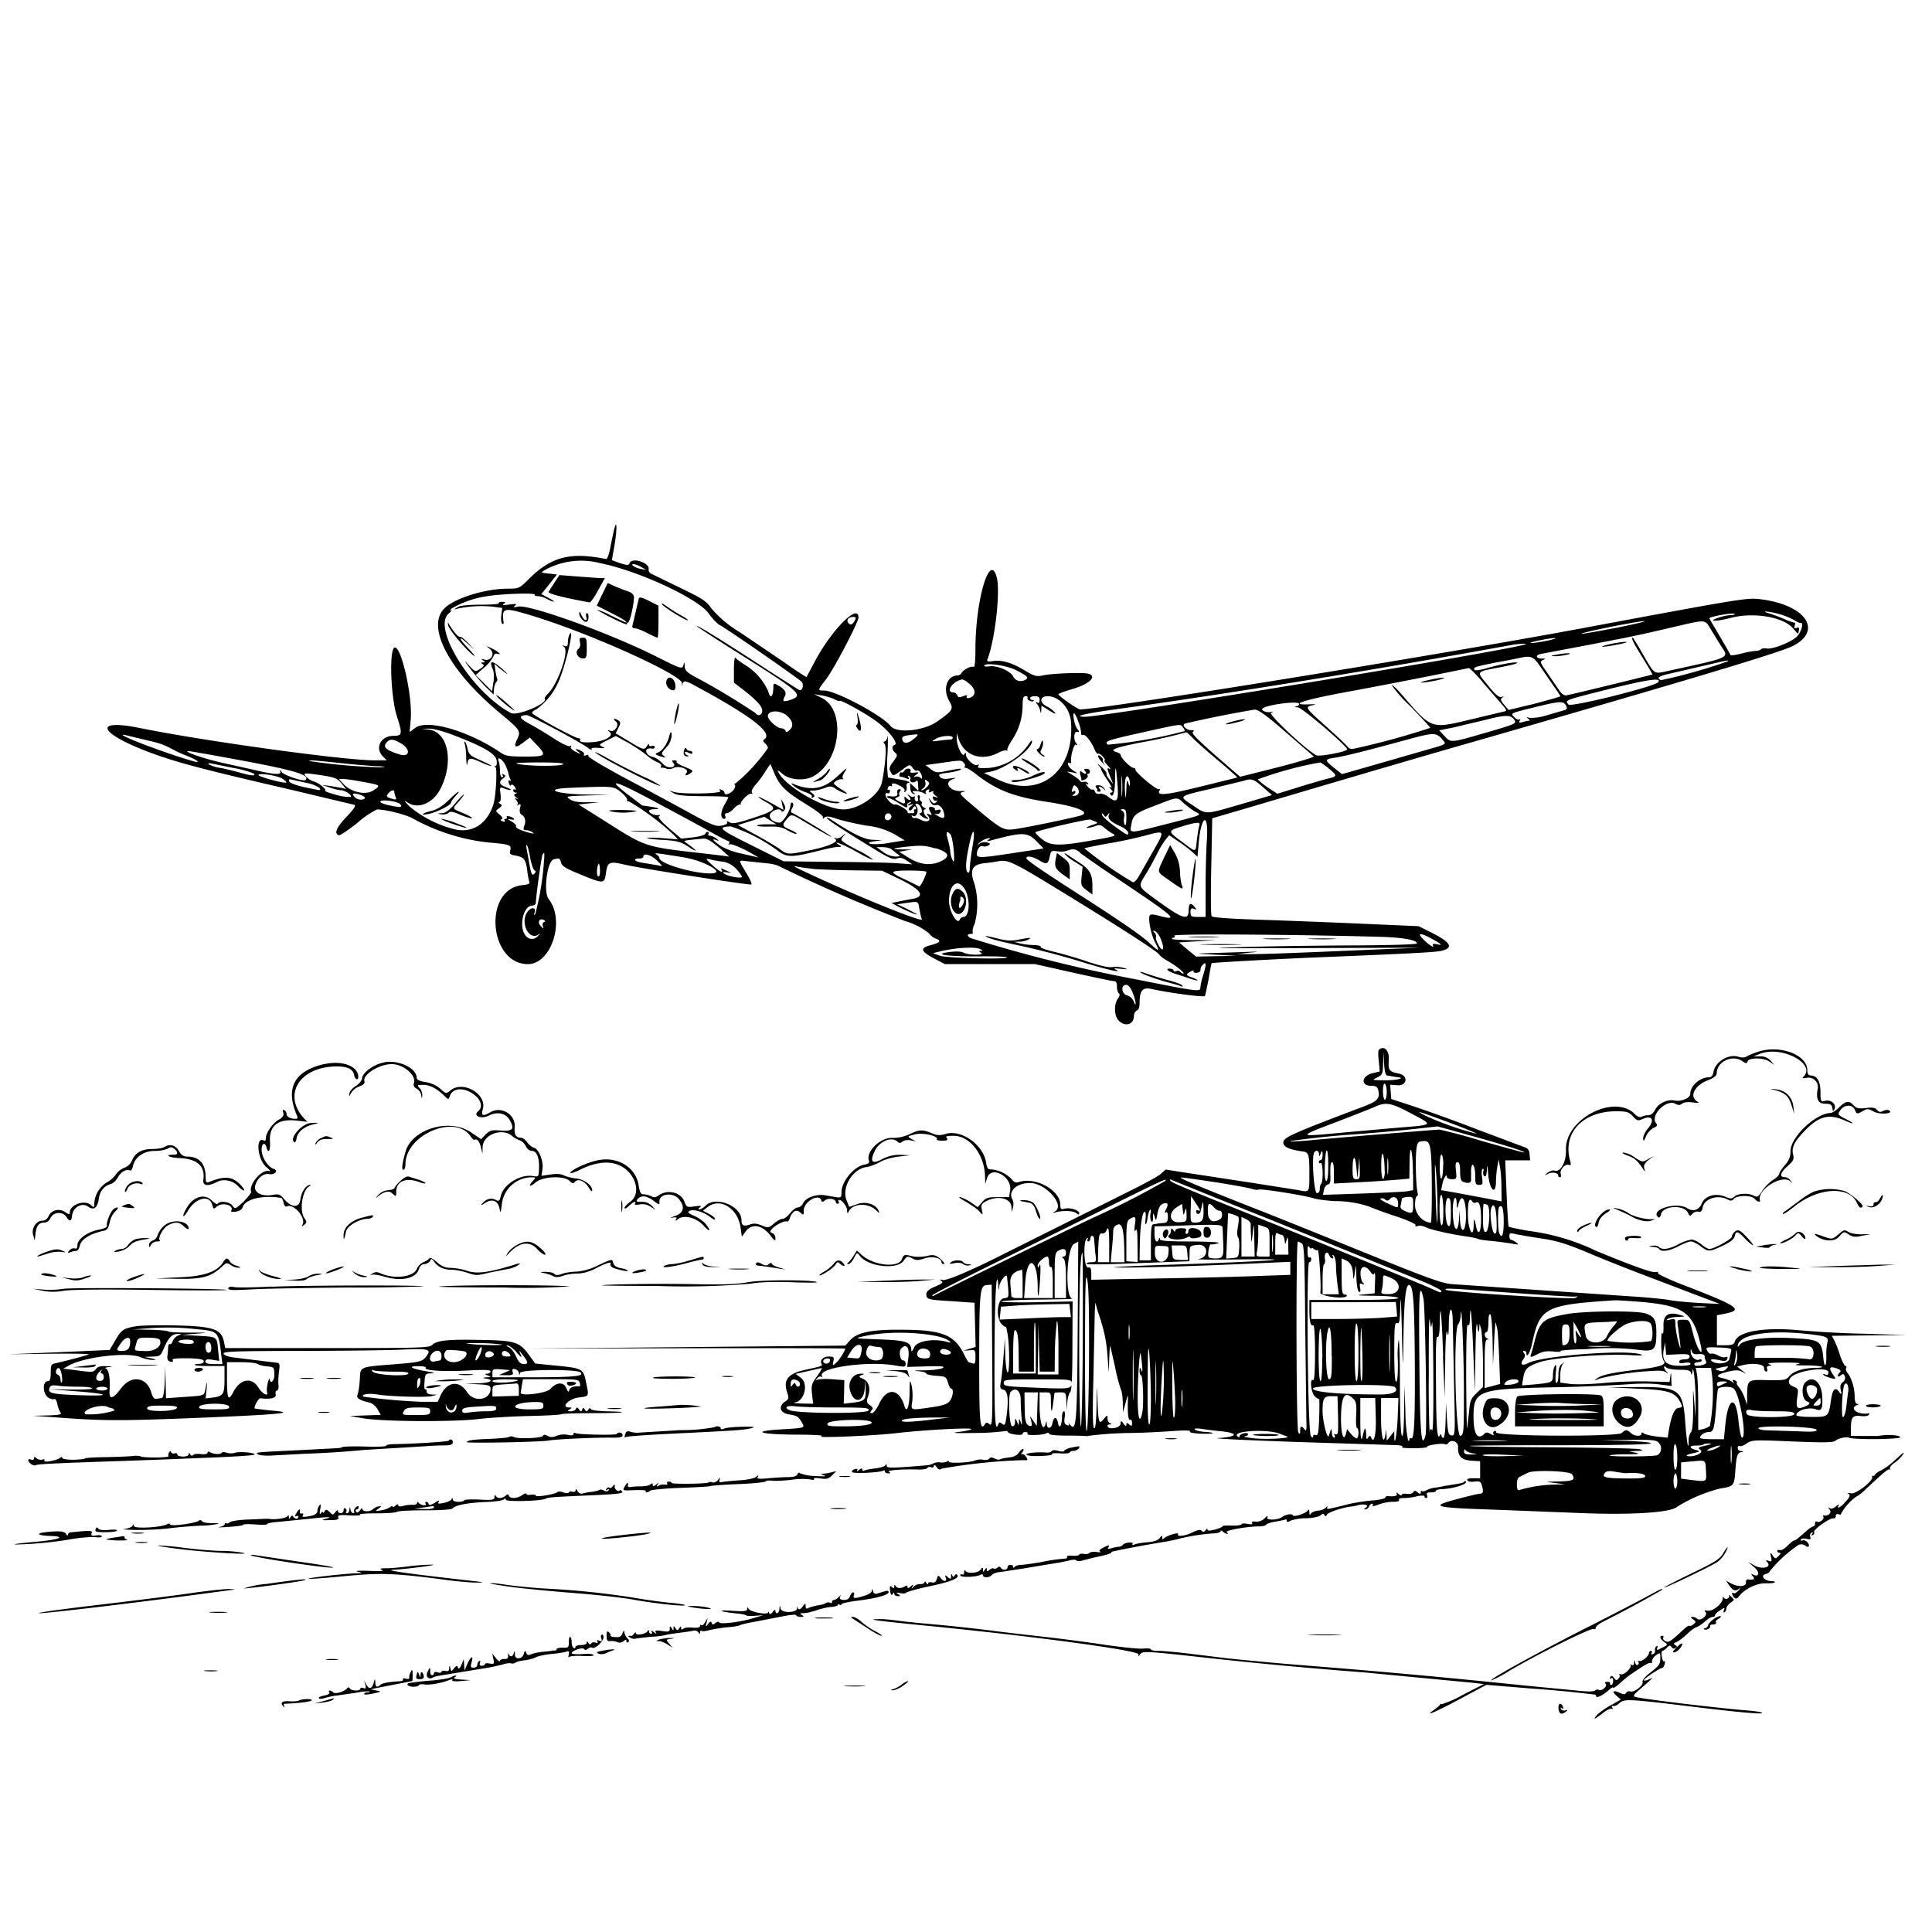 <svg xmlns="http://www.w3.org/2000/svg" id="svg" width="1024" height="1024" version="1.1">
  <path fill-rule="evenodd" d="m325.6 280-2 9.5c-.7 4.2-1.7 6.9-2.4 6.8-18.6-3.8-28.8-1.3-40.4 10.1-5.5 5.5-5.7 5.6-11.5 5.6-12.4 0-28.8 5.2-34 10.7-9.4 9.9 3 33 29.4 55 11.6 9.7 11.6 9.7 9 15q-2.2 5.3 3.6.9l3.5-2.7 3.6 3.8c5.5 5.8 5 6.3-6.1 6.3-8.2 0-10.3-.3-12.8-2-17-11.6-39-18-45.4-13.2l-3 2.2.6-6.8c1-12.2-5-38.7-8.5-38-3 .6-2.2 26 1.2 36.6 3 9.2 2.8 10.2-1.7 10.2-7 0-10.2 6.5-5.7 11l2 2h-6.5c-16.2 0-89.5-10.1-123.7-17-27.7-5.7-21.9 3.6 9 14.4 12.9 4.5 28.1 8.4 69.7 18l34.4 8.2q1.4.4-4.3 6.4-8 8.4-4 9.7c.7.2 5.1-2.8 10-6.7a46 46 0 0 1 10.3-7c5.5.2 16.2 3 19.6 5.2a107 107 0 0 0 39 12.3c11.7 1 12.6 1.3 12 4-.6 2-.3 2.5 2.9 3 4.4.9 5.2 1.9 6 7.5a39 39 0 0 0 1.1 6.2c.5 1.2-.3 1.6-4 2-20.5 2.4-17.4 41.8 3.3 41.8 12.5 0 19.9-23.2 11-34.5-2.9-3.7-.8-20 2.6-21 3.2-.8 3.3-.7 4 1.8.4 1.7 2.6 3.1 9.8 6 12.6 5.2 13.1 5.2 13.9 0 .8-6.5 1.7-7 10.1-5s65.7 10.9 67 10.5c.5-.2-.7-3-2.7-6.2-4.3-7.2-4.4-6.7.8-6.1l9.5 1c3 .2 6.3 1 7.5 1.8a841 841 0 0 0 66.5 28.9 37 37 0 0 1 12.4 6.3c1 1.3 2.7 2.7 3.8 3q4.7 1.5-2.5 3.4c-6 1.5-5.7 3.2 1.4 7l5.9 3.1h47.8l20 4.5c10.9 2.4 20.7 4.5 21.6 4.5q1.9-.2 1.8 3c0 1.6.5 3.2 1 3.5q1 .6-.5 2.8c-2.2 3.1-2 9.3.5 11.7 3.5 3.5 8 2 8-2.6q.2-2 1.5-2.8 1.5-.6 1.5-4c0-6.6 1.6-8.5 6.4-7.4 9 2 27.7 4.5 28.2 3.7.3-.5 1.1-4.5 2-9 .7-4.5 1.5-8.3 1.6-8.4.3-.3 34.6-2.2 54.3-3 54-2.2 64.4-2.8 67.8-3.6 6.3-1.7 4.6-4.5-6-9.8l-6.4-3.2-32.2-1.4c-17.7-.8-42.2-1.7-54.5-2.1-14.2-.5-22.5-1.1-23-1.8s-.5-12.5-.2-26.5l.5-25.4L662 428l36.5-10.8c24.1-7.1 54-15.9 83-24.2 113.1-32.5 161.8-47.1 168.7-50.6 16.2-8.2 6.8-21.9-17.2-24.8-7-.9-10.3-.3-94.5 15.4-76.7 14.3-254.3 43-266 43-1.3 0-11.5-7.1-11.5-8 0-.4 3.3-1.6 7.4-2.8 10.5-3 14.1-8 6.2-8.4-6-.3-18.1.3-21.9 1.2-3.3.7-4.5.4-9.5-2.6q-10.1-6.2-17-5c-2.7.4-3.3.2-2.8-1 4-10.4 6.9-36 4.9-43.4-3.7-13.8-11.3 12-11.3 38.3 0 6.1-.4 9.6-1 9.2-1.2-.7-5.2 1.3-6.3 3.1-.4.8-1.4 1.4-2.1 1.4-5.7 0-8.1 7.3-4.5 13.5 2.5 4.3 2 5-6.5 11-7.4 5-21.4 6.3-24.6 2.3-4.3-5.6-29.1-18.8-35.2-18.8-3.6 0-3.6 0 1.2-6.2 4.1-5.4 17-30 17-32.5 0-7.8-14.2 6.5-23.2 23.4l-4.3 8.1c-.2.2-5.4-3.2-11.6-7.6l-23.6-16a60 60 0 0 1-15.3-12.8c-2.8-4-4.8-5.2-16.8-11L345 304c-.8-.4-1.4-1.5-1.2-2.3.6-3.5-8.9-6.5-10.1-3.2-.5 1.2-1.2 1.2-5 0l-4.4-1.6 1.4-8c1.4-8 1.3-14 0-8.9m-7 18.6c20.2 4.2 51 18.5 56.8 26.4 2 2.8 4.7 5.6 5.8 6.2 3.9 2 42.4 28.7 43.6 30.2 1.3 1.6.4 5-1.3 4.3-.6-.3-8.7-5.4-17.8-11.3-22-14.3-37-23.7-36.4-22.5.4.5 9.3 6.3 19.9 13 35 22 36.9 23.5 29.8 26-4 1.3-4.6 1-3.2-1.7q1.9-3.2-4-6.2-2.2-1.6-2 1.2c-.1 5.3-1.6 6.5-2.7 2.3a31 31 0 0 0-12.7-14.3c-2.2-1.4-4.3-3-4.7-3.6s-.8 2.1-.8 6v7.2l4.3 3.3c7.5 5.8 10.7 9.2 10.7 11.6 0 2.3-2.3 3.2-3.5 1.3a373 373 0 0 0-30.7-18.5c-5.7-3-6.8-4.1-6.9-6.3q0-3.6-.7-.5c-.7 2-1.2 1.9-14.7-4.9-24.3-12.2-66.7-27.5-72.9-26.3q-3.5.8-1.6-.5c1.2-1 .5-1-3-.6q-4.6.7-3-.4 1.8-1.1-.8-1-2 0-1.9.8c.3.4-4 .7-9.6.7-6.5 0-11 .5-12.2 1.3l-2 1.3 2-.5a60 60 0 0 1 18.2-1.1l5.5.7-.5 3.9c-.3 2.1 0 4.2.5 4.5q.9.4.7-.7c-1-8-.2-8.2 15.3-3.5 30.6 9.3 79.7 31.5 79.3 35.8q-.1 2 .2.6c.6-2.5 1.4-2.3 9 1.9 28.7 15.6 39.4 24.2 34.2 27.3q-.9.7.6 2c.8.7 1.5 1.8 1.5 2.5a92 92 0 0 1-17.1 18.7q-.9-.1-.4.8c.4.6 0 2-1 3-1.9 2-4.5 2.7-4.5 1.1q-.1-.9-1.6-1.5-1.9-.8-.6.6c1.2 1.5-20.2 1.9-24.8.5l-2.5-.8 2.5 1.5c1.9 1.2 5.8 1.5 15.8 1.6 7.2 0 13.2.2 13.2.6s-1 2.2-2.2 4.3c-2 3.6-2 7.1.1 7.1q1-.1.5-1.5t.8-1.5c.8 0 2.5-1 3.7-2.4s2.8-2.3 3.5-2.2q.9.2.3-.2c-.5-.2.4-1.7 1.9-3.3s3.2-2.5 3.7-2.2q1 .5.2-.6-.5-1.3 1.8-4c1.3-1.4 3.7-4.5 5.2-7l2.8-4.2 2.2 5.1c2.8 6.6 5.9 9.6 17 16.4 5 3.1 8.9 6 8.7 6.8q-.4 1.5.8.1c1-.8 2.5-.7 6.6.7 2.9 1 10 2.6 15.6 3.6a39 39 0 0 1 15.3 4.8l5 3-8 1.3a35 35 0 0 1-10 .6q-2.5-.8 2-1.4l4-.6-4.7-.2c-4.5 0-10.6-3-22.3-10.7q-2.6-1.6-2.2-.7 1 1.7 27 17.5c6.3 3.8 8.3 4.5 10.1 3.8 1.7-.6 3-.3 5.2 1.1l2.9 2-8.5-.6c-4.7-.3-20-.6-34-.7l-25.7-.3-17-8.5c-17-8.4-18.5-9.7-11-10a89 89 0 0 1 24.7 12.7c5 3.9 7.3 3.9 22 .2 4-1 8.5-2 10-2q2.9.1 1-.9c-5-3.2 2.5-.3 9.2 3.6 4.4 2.5 8.2 4.3 8.5 4a38 38 0 0 0-8.6-5.2c-8.7-4.8-9-5-7.3-6.9q2.5-2.9-.3-.4c-1.1 1-2.7 1.4-3.5 1.2q-1.7-.6-.2.5c1.9 1.3-3.4 3.7-12.3 5.6-13 2.7-13 2.7-17.1-.3-2.2-1.6-8-5-13.1-7.8l-9.2-5 7-2.2 7-2.2 3.2 2 3.2 2h-5.4c-3 0-5.1.4-4.8.8.4.3 3.3.5 6.6.4 4.5-.1 6.8.4 9.3 1.9 1.8 1 4 2 4.8 2s-.4-1-2.7-2c-4.8-2.1-5-2.6-2.4-5.7 2.4-3 2.6-3 9.1 1 9.7 5.8 15.5 9 14.5 8s-19.2-12-20.9-12.6c-.5-.2-.4-1.3.3-2.4q1.1-2.1.1-2.8-.9-.4-1 1c0 3-4 9.5-5.8 9.5-3.8 0-6.5-3-4.6-5.1 1.8-2 5-2.6 5.6-1q.4.7 1.4-.3c.9-1 .8-1.9-.2-3.7l-1.4-2.4.6 3 .7 2.8-6.6-3.7c-3.7-2-6.7-3.5-6.7-3.2s1.8 1.5 4 2.7c6.3 3.5 5.4 4.5-8 8.8-7.2 2.4-9.7 2.8-11.2 2q-2-1.2-1.4 0 .4 1-2.9 1.7c-3 .5-5-.2-15.8-6.1-6.7-3.7-22-12-33.9-18.3-12-6.4-21.4-12-21-12.5q.4-1-1.2-.4t-1.1-.3-1.4-2c-3-1.5-3.8-1.2-1.5.5 1.6 1.4 1.5 1.4-1.4 0-2-1-3-2-2.6-2.7q.6-1-.5-.4c-.7.5-4.4-1.3-8.9-4.2a221 221 0 0 0-13-7.8q-7.6-4-1.1-4.4c1.6 0 27.1 13.6 32.3 17.2 1.6 1.2 2.6 1.6 2.2 1q-.8-1.1 3.6-.8c3.5.3 3.9.2 2.1-.6-2-1-1.9-1.2 2.5-3.4l4.6-2.3 6.4 3.5c3.5 2 7.8 4.9 9.6 6.4a25 25 0 0 0 6 4c1.5.5 2.4 1.5 2 2q-.5 1 .3.9c.4-.1 1.6.1 2.5.5s2.5.3 3.6-.3c2.9-1.5 8.7.5 7.1 2.5-1.4 1.7 0 1.8 2.3 0 1.5-1 1-1.4-3.2-3.1-2.7-1-4.7-2.3-4.4-2.7q.4-.7-1.2-.8-1.9-.1-.5 1.4c2 2.4-2.6 3.2-5 1-2.6-2.7-4.3-3.9-6-4.2-2.3-.6-3.8-2.2-3.3-3.7q.7-1 2.5-.8 1.8.4 1.9-.7-.1-1.1-1.5-.6-1.4.4-1.5-.7-.1-1-1 .6c-1.5 2.4-2 2.3-9.8-2.5l-6.9-4.1 1.5-3c1.2-2.5 1.2-3 0-3.8-2-1.4-3.4-1-1.5.4 2.3 1.6-.3 6-3 5q-2-.6-.4.5c3 2.1-2.2 5.2-9.4 5.6-4.4.3-6.7-.2-6-1.3q.3-.7-.8-.8c-2 0-24.7-12.4-24.7-13.4q.1-1 2.4-2a36 36 0 0 0 12.1-15.7c3.6-8.8 8-28 5.5-24.2-.5.8-1 2.7-1 4.2 0 2.2-.4 2.6-1.7 2.2q-2.2-.8-.3.5c2.8 2-3.2 19.4-8.5 24.7-1.3 1.2-2 2.5-1.8 2.7 2.2 2.3-14.5 9.4-17.9 7.6-20.4-10.7-42-45-33-52.7q2.3-2 1.2-1.7-1.2.6.4-1a52 52 0 0 1 18.8-6.5c7.8-1.3 25.8-1.9 25.2-.8q-.3.7 1.8.8c1.3 0 3.4.7 4.8 1.5s3 1.4 3.5 1.4-.7-.9-2.8-2l-3.8-2 4.2-5.2 4.1-5.2-4.3-.5c-4.4-.5-4.4-.5-1.9-2a40 40 0 0 1 29.6-3.4m21.4 2 2.5 1.5-3-.6a11 11 0 0 1-4-1.6c-1.5-1.5 1.7-1 4.5.7m-46 8-3.2 5c-.6 1 7 3 21.7 5.7.5.1 2.6-2.8 4.5-6.4l3.6-6.5h-3l-12.1-.9-9-.7zm25.2 6.4-2.9 6 7.1 3.6c4 2 7.6 4 8.1 4.6 1.3 1.4.6 1-7.8-3a31 31 0 0 0-7.2-3c-.2.1 3.5 2.2 8.1 4.5s8.2 3.7 7.8 3.2q-.4-.8.4-.9c1 0 3.2-9.5 3.2-13.4q0-2.1-3.2-3.2c-1.8-.6-5-1.8-7-2.7l-3.7-1.7zm19.4 2.2-1.5 6.3-1.7 7.3q-.8 2.3 1 2.2c1 0 3.9 1.1 6.6 2.5s5.2 2.5 5.5 2.5.5-3.8.5-8.5V321l-5-2.5c-3.7-1.9-5.1-2.2-5.4-1.3m12.3 3.1c1.5 2 13.1 9 13.7 8.4.2-.2-1.5-1.4-3.9-2.7a85 85 0 0 1-7.7-4.9q-3.2-2.2-2-.8m-44 4.9c0 2 2.8 5 4 4.3s1.3-4.5 0-4.5q-.7.2-.2 2.2c.7 2.7-1.6 1.5-2.8-1.6q-1-2.4-1-.4m635.8.2c3 .8 6.5 2.3 8 3.2s3 1.7 3.5 1.6c2-.6.4 5-2 7.3-3.4 3.1-13 6.8-16 6.2-1.3-.2-2.6 0-2.9.4s-1.5.9-2.7.9-4.7.6-7.7 1.4-5.6 1.1-5.8.8c-.1-.4-2.7-4.9-5.7-10s-5.5-9.3-5.5-9.5c0-.8 11.8-3 13.2-2.4q1 .5-1.7.7a26 26 0 0 0-7 1.5c-5.9 2-.6 2 6.8 0 12.2-3.2 28-.5 33.1 5.6 1.4 1.7 2.6 3 2.7 2.7.7-3 .6-3.6-.9-3q-1.6.6-1-1.1.6-1.6-.2-1.7a26 26 0 0 1-5.3-1.9c-2.3-1-5.8-2.3-7.7-2.9-5.4-1.5-1.2-1.4 4.8.2M453 329q-1.9 3.4-3.5 1c-1-1.5.4-3 2.6-3 1.7 0 1.8.3.9 2m404.5 3.6c-9.4 1.8-17.9 3.3-19 3.3-2.8-.2 29.4-6.7 33-6.7 1.6 0-4.6 1.5-14 3.4m49.3 1 5.4 8.8c4.3 6.5 5.7 5.8-28 13.2-7.8 1.7-7 2.2-13.3-8.6-2.8-5-5.3-9-5.5-9-1 0 .1 2.4 5.1 10.4 3 4.9 5.5 9 5.3 9.1-.3.2-40.4 10-45.3 11q-2 .5-4.2-2.8l-6.3-9.2c-3.7-5.3-4-6-2.3-6.6q2.4-1-.4-.8c-3.3-.1-3.7-1.9-.6-2.5L841 342c22.3-4.3 26.2-5 47-9.9 16.5-3.8 15.6-3.9 18.8 1.5m-669.2-2c.6 2.4 9.4 12.8 13.2 15.7 1.5 1.1.6-.2-2-3-5.7-5.8-6.4-8.2-1-3.2l3.7 3.4-3.4-3.7c-1.9-2-3.8-3.5-4.2-3.3-.7.5-3-2-5.6-6.1q-1.4-2.7-.7.1m69.8 8.9q.5 2.3-.9 3.6c-2 1.6-.2 5 2.5 5 1.8 0 2-.7 2-5.5 0-5-.2-5.5-2.1-5.5-1.7 0-2 .4-1.5 2.4m512.6-.8c-3.6.7-7.4 1.3-8.5 1.2-2.7 0 9.3-2.6 12.5-2.6 1.4 0-.4.6-4 1.4m33 1.9c-7.4 1.7-3.2 1.7 5 0 3.6-.7 5.1-1.3 3.5-1.3s-5.5.6-8.5 1.3m-44.5 0c-8.8 3.3-223.9 38.6-233.6 38.4-6.9-.1.4-1.8 19.6-4.4 55-7.6 133.6-20.3 207.5-33.8 3-.5 7.9-.7 6.5-.2M259.7 344c2.9 2.4.6 6.6-3 5.6q-2.5-.8-.7.4c1.3 1 1.3 1 0 1.1q-1.7 0-.2.9 1.6.7-1.3 2.5c-2.6 1.7-2.7 1.7-6.1-2q-4.2-4.7 1 2.1c2.4 3.3 6.2 7.7 8.3 9.7l3.9 3.8.2-2.7c.1-1.4.6-3.1 1.2-3.8q.8-1.1.6-1.6c-.2-.2-.6-2.1-1-4.3l-.5-3.9 2.2 2c1.2 1 3.1 2.5 4.2 3.2q1.5 1-2-2.2-8.4-7.4-5.4-.3c.7 1.5.9 4.3.4 7.2l-.7 4.7-4.3-4.3-4.4-4.3 4.4-3.9a19 19 0 0 0 5-6q.7-1.8 2.1-1.4c2.8 1 .4-1.3-2.9-2.8-3.2-1.6-3.2-1.6-1 .3m565.3 3q-5 .8-.5.8c1.6 0 4.4-.4 6-.8 4.1-1-.5-1-5.5 0m-8.6 6.3 7 10.2c2 2.8 3.6 5.2 3.6 5.5s-6.2 2-13.7 4l-13.7 3.3-2.4-2.8c-1.9-2.2-2-3-1-3.7q1.5-1-.4-.4c-1.3.4-3.3-1.3-7.2-6.2-6.3-7.7-6.8-7 7.4-9.7 5.2-1 8.9-2 8.1-2.3-1.4-.5-9.5 1-17.3 3.3-2.7.7-5 1-5.3.5-.8-1.3.4-1.7 11.6-3.9 5.7-1 11.3-2.2 12.4-2.4 6-1.3 7.2-.8 10.9 4.6m99.4-2.8a285 285 0 0 1-35.4 10q-4-1.5 3.9-3.3l17.7-4.1c13.2-3.1 14.6-3.4 13.8-2.6M538.1 355c6.3 3.2 7.3 4.1 5.7 5.1-2.5 1.6-5.5 1-6.8-1.6-1.6-3-8.7-6-12.9-5.3q-2.7.3-2.4-.5c1-1.6 11.7 0 16.4 2.3m247.4 6.2 9.8 11.3c3.6 4.1 3.7 4.3 1.5 4.7l-17.6 4.2c-20.9 5-20.4 5.1-35.9-12.9-2.8-3.3-5.4-5.7-5.7-5.4a69 69 0 0 0 9.9 11.2c5.8 6 10.5 11 10.5 11.5a397 397 0 0 1-41.2 11.2q-1.7-.1-2.3-1c-.4-.6-5.3-5.3-11.1-10.5-11.8-10.6-11.9-10.7-7.8-11.7q3.6-.7-1.5-.5c-11.4.5-3.7-2.2 17.8-6.2a3244 3244 0 0 0 66.6-13c.5 0 3.7 3.2 7 7m-432.2-.5c-.8 2 .8 4.8 3 5.2q1.8.4 1.7-2c0-4-3.5-6.3-4.7-3.2m403.7-.1c-3 .7-4.6 1.3-3.5 1.3s4.7-.5 8-1.2c3.3-.8 4.9-1.4 3.5-1.4s-5 .6-8 1.3m121.7 1.2c-2.5 2.4-46.2 13.3-47.4 11.7-1.8-2.4-3-2 22.4-8.4 20.2-5 27.7-6 25-3.3m-366-.1c3.4 2.3 4.7 5.2 3.2 7-1.3 1.6-4.4 2-3.4.4q.6-1-2 0c-2 .8-2.7.7-3.1-.5q-.8-1.4-2-1.5c-4.6 0-.5-6 4.6-6.9a8 8 0 0 1 2.8 1.5M263 368.4c0 .8 5 5.2 8.4 7.5 2.5 1.7 1.5.6-4.1-4.4-2.4-2-4.3-3.4-4.3-3m179.3 2.2c1.5.7 2.7 1.1 2.7.8 0-1 12.4 5.8 18.8 10.3 6.7 4.7 12.7 12.2 10.4 13-1.7.5-1.5 2.7.3 4.2 1.3 1.1 1.2 1.7-1 4.6-2.1 2.7-2.4 3.8-1.5 5.4 1.4 2.5 1.2 2.6 6.2-1 4-3 4.1-3 5.5-1q1.4 1.8 2.3 1.5c1-.6 2.3 1.2 2.7 3.4q.1 1.4-.9.3c-.6-.6-1.8-.8-2.7-.5q-1.7.6.4-1c1.8-1.4 1.8-1.5-.8-1.2-1.5.2-2.5 0-2.2-.5 1-1.7-1.8-2.3-3-.7q-1.1 1.5-1.7 1.1t-1 .9.5 1.4c.7 0 2 .4 3.1.9q2.1.8 1.1-.6-.8-1.3.4-.6 1 .7.6 1.6c-.8 1.3 1.4 2.3 2.8 1.2q1.4-1.3 1.3 2l.2 3-2.3-2.2-2.2-2 .2 2.7c0 1.4.7 2.8 1.5 3q2 .7 0-.7c-1.7-1.3 4-.8 6 .6q1.2.6.7-.3-.5-1 .9-1.7 1.5-.6.8.6-.7 1.3 1.2.4 1.6-.6 1.1 0-.5.8 1 2 2.6 1.8 0 .8-1.9-.8-1.1 1 .6 1.4 1.8 1 1-.6-.1.7c-1 1-1.6 1-2.9-.7q-2-2.8-.4.4 1.2 2.5 3.1 1.9c2-.5 4.1 2.1 4.4 5.4q.3 2.8-4 0-2-1.2-.3-.7 1.6.3 2.2-1 .8-1.8-1.4-1.1-1.8.4-1.5-.3t-1.4-1.3q-3-.6-.7 3.2 1.1 1.6-.9.7-2-.8-.7.7c2.1 2.5-.2 4-3.5 2.3-1.7-.8-3.3-1.3-3.6-1q-.5.4-1.3-.7-.6-1.2.4-.5c2 1.2 3.5-3 1.9-5.1q-1-1.3.1-1.3c2.1 0 4 5 1.9 5q-1 .2.7 1.5a7 7 0 0 0 3 1.5q1.2 0 0-.8c-1.7-1.1-2.5-4.2-1.1-4.2q1-.1-.6-1-1.6-1.1-1.2-2t-.5-1.5-.5-1.5-.4-1.5q-.9-.3-.6 1.5.4 2.1-.8 1.7-1-.4-.9-1.8.3-1.2-.4-.7-.8.6-2.3-.5-2-1.6-.2.6c1.5 1.9.2 2.4-1.7.5q-1.2-1.4-.7 1c.4 2.5 0 2.6-3.4.8-2-1.2-2.1-1.4-.6-2q1.6-.6 1.2-1.3-.5-.6.3-1.8 1-1.2-.4-1.2-1.3.1-1 1.9c.3 1.8-.5 2.2-4.1 1.8q-1.8-.1-1.3.5t1.5.7a26 26 0 0 1 4.5 2.4c4.2 2.7 5 2.9 4.6 1.3q-.2-1.1 1.2-1.6 2-.7 0 .7t.5.6q2.9-1 .2.8-1.6 1.4-.8 2 1 .5 1.9-1 .9-1.7 1.6-.5.5 1-.4 1.1-1 0-.5 1t-1 1h-2q-.5 0-.4-.6c.1-1.1-5.5-4.4-6.8-4s-4.6-2.8-5-5q0-1.4 1.1-1t1.3-1q0-1-.9-.8-.6.3-.2-1 .6-1.4 1.5-1t.7-.3c-.5-1.5 1.2-1.4 4.2.2q2.9 1.6 2.4 2.7-.6 1 .4.4c.6-.3 1-1.5.7-2.6q-.2-1.8.7-2c2 0 0-1.2-2.9-1.6l-7.6-1.3a56 56 0 0 1-.3-12.4c.3-6.7.2-11 0-9.4s-1 2.7-1.6 2.7q-1 0 .1 1.4c1.1 1.3.4 11.2-1.5 20.3-1.3 6.7-12.2 14.3-20.4 14.3-9.5 0-30-11.6-34.2-19.3-1-1.8-.7-1.8 2.1.6 3.7 3.1 11.2 3.7 15.9 1.3 14.6-7.6 17.8-35 4.9-41.6l-4.2-2.1 4 .7a29 29 0 0 1 6.8 2m102.3-.7c-.6 1 2.4 2.5 3.2 1.6q.4-.5-.6-.5-1.1 0-1.2-1c0-.6 1.1-1 2.5-1q2.7-.1 2.5 2 0 2.1-1.2 1.4-1.5-1-.2.7c.7.8 1.4 2.3 1.7 3.4q.5 2.8.6-.3l.1-2.2 4.3 2.7q4 2.5 2.8.9a15 15 0 0 0-4.3-3.2c-4-2.1-3.8-5.4.5-5.4 6.3.1 12 6.6 12.4 14.2 1.6 26.3-17 40.4-39.2 29.8l-7-3.3 3.5-.7c8-1.5 22-11.8 22-16.2q-.1-1-1.9 1.8a29 29 0 0 1-20.6 12.4c-5.9.3-6.7.1-5.9-1.2q.7-1-.5-.4c-1.5 1-6-3-6.1-5.3q0-1.9-.9-.3c-1 1.8-4.1-4.6-4-8.5v-2.8l.8 2.6c2.8 9.2 11.9 12.6 21 8 2.1-1.1 4.2-1.7 4.6-1.3q.5.6.4-.3c-.2-.6.9-2.8 2.3-5a33 33 0 0 0 5.8-18.1c0-4.2.3-5.4 1.6-5.4q1.3 0 1 .9m-186.4 7.7c-.6 3.2-1 6-.8 6.1.6.6 2.8-9.5 2.4-10.8-.2-.6-.9 1.5-1.6 4.7m330.3-4.7q.3 1-1.2 1.4-2 .5.5.6c2.2 0 26.2 20.5 26.2 22.3 0 1.2-14.8 4-16.4 3.1-5.9-3.3-25.5-21.8-23.9-22.5q2.3-1-.3-.4c-2.3.4-5.2-.9-4.3-1.8 1.9-2 18.4-4.2 19.4-2.7m141.5 1c.8 1.6.6 2-.8 2.5l-9 2.6a28 28 0 0 1-9.5 1.5q-2.5-.8-.7.4 1.2 1 .5 1.1c-.5 0-2 .3-3.4.7q-2.6.8-1.6-.7.7-1.2-.2-.7-1.1.5-2.8-1.3c-2-2.1-2.4-1.9 14-5.9 10.4-2.5 12.2-2.5 13.5-.2m-148.5 14.2 14.8 12.8c.4.4-8.2 3-19.1 5.8l-19.9 5-3-2.6c-18.4-15.8-23.3-20.5-22-21.2q1.3-.9-1-.9c-2.6 0-5.2-2.7-3.2-3.5a602 602 0 0 1 36.9-7.4c1.9 0 6.2 3 16.5 12m-264.2-8.6c3 2.7 3.5 5.6 1 7.6q-1.7 1.6-2 .1c-.3-.6-1.3-1.2-2.2-1.2-2.2 0-7.1-4.4-7.1-6.4 0-3.3 6.6-3.4 10.3-.1m37.2.7c.3 2 .1 3.8-.4 4q-.8.4.4 2c2 2.8 2.4.1.9-5.2q-1.7-5.9-.9-.8m117.2 2.6c.7 2 1.3 4.5 1.3 5.5q0 1.7 1 1.2c1-.6 4.3 3.3 6 7.4.7 1.7 1.6 2.9 2 2.6s1.5.4 2.5 1.5q1.5 1.8 1 2c-.5 0 .2 1.2 1.6 2.7 1.3 1.4 1.8 2.3 1.1 1.9-1.6-1-1.5-.3.3 4.2l1.5 3.7-2-2.4c-1-1.2-1.8-2.6-1.5-3 .2-.5-1-2.1-2.8-3.7q-2.7-2.5-1.5-.9 1.6 1.9 1.5 2.5c0 .3 1.4 2.7 3.2 5.4s2.8 4.5 2 4q-1.8-1.1 0 1 1.5 1.6.2 1.6-1.2.1-.5 1.1c1.3 2.1 2.4-1.5 2.4-8q.1-12.7 1.3 2.6c.7 9.2-.2 10.3-5.2 6.4-1.3-1-3.2-1.6-4.2-1.4q-1.8.4-2.5-1-.6-1.6-1.4-1.2c-.4.2-1.6-.5-2.6-1.7q-1.6-2-.5-1.3 1.5.8.7-.4-.9-1.1-2.2-.7-1.2.4-2-.5c-.3-.6-2-2-3.8-3l-3.1-2 3 .5q3.8 1 1-.6-3.3-2-3.5-4.1 0-.8.9-.3t.8-.7c-.3-3.3 1.6-9.7 2.6-9q1.4.8.1-.8c-1.6-2.1-1.2-6.5.6-6 1.2.2 1.2 0 0-1.6-1.6-1.8-2.9-9.5-1.4-8a15 15 0 0 1 2 4.5m231-1.3c1.3 2 .9 2.2-14.9 6.8-19.1 5.5-18.6 5.5-22.1 1.8l-2.8-3 7.9-1.6 16.8-4c10.6-2.7 13.3-2.7 15.1 0m-149.6 1c-2.5.7-3.8 1.3-3 1.4s3.8-.6 6.5-1.3 4.1-1.4 3-1.4-4 .6-6.5 1.3m-26 3q1 1.4.9 2a245 245 0 0 1-40.7 7.2c-2.2-1.7-.3-2.4 18.3-6.5 21.6-4.8 20-4.5 21.5-2.7m-387.3 3.9c16.3 6.2 23 10 23.5 13.6.3 1.7 0 3-.6 3q-1 .2 0 .6c1 .4.3 15-1 19.4-3.3 10.8-11.5 16-21.2 13.4a60 60 0 0 1-23.4-12c-3.1-3.3-3.2-3.5-.7-1.9 5.5 3.5 13.3.2 17.2-7.5 7.2-14.2 4-30.2-6.3-31.3l-3.7-.4 3.7-.1c2-.1 7.4 1.2 12.5 3.2m114.9 1.2c-1 3.7-3.6 7.5-6 8.3-1.7.7-1.5 1 1.5 2 2.7.8 3 .8 1.8-.2-1.6-1.2-1.6-1.4 2-5.4.9-1 1.7-3 2-4.6.3-3.4-.5-3.5-1.3-.1m277.2.2c1.5 1.6 7.5 7 13.5 12s10.6 9.2 10.5 9.3L636 417c-18.8 4.6-23.3 5-21.3 1.7q.4-.8-.4-.4c-1.1.7-13-9.2-12.5-10.5q0-.7-1-.8c-1.5 0-6.8-5.3-6.8-6.8q-.2-.9-2-1.5c-4.4-1.2-1.3-2.4 12.8-5.2a251 251 0 0 0 24-5.4c.2 0 1.5 1.2 3 2.7m132.6 1.1c2.4 2.7 3 2.3-9.9 6l-27.1 7.8-16.1 4.6-4.2-3.3c-5.2-4.2-5.1-4.6.4-5.4 5.3-.8 18.7-4.2 38-9.5 14.4-3.9 15.6-4 19-.2m-686 .6c6.5 1.5 8.5 2.2 14 5.2 1.1.6 4 1.9 6.5 2.9 5.2 2 7.8 4 4 3-16.6-4.6-48-16.9-34.9-13.6zm406-1c-3.3 2.8-5.8 2.9-6.3.3-.3-1.6 1-2 7.8-2.6q1.1.2-1.5 2.3m20.5-.5q-.2 1-1.7 1c-1 0-3.6.3-5.8.6-4 .5-4 .5-1.5-1 2.8-1.7 9-2.1 9-.6m-292.4 3c5.3 3.3 4.6 7.6-1 5.8-7.3-2.3-9-4-6.4-6.6 1.7-1.7 3.6-1.5 7.4.9m339 .1q-.6 2.6-1.8 2.8-.9.2.7 2c1 1.1 2.3 2 2.9 2q.8-.1-.7-1c-1.4-.9-1.5-1.5-.6-3.1.5-1.1.9-2.8.7-3.7q-.4-1.7-1.1 1m-305.4.1c.4 1 .8 4.4.8 7.5.1 3.1.4 4.5.6 3 .5-3.3 1.4-3.4 7.2-.8 2.4 1.1 4.8 2 5.5 2 .6 0-1.8-1.3-5.4-2.9-5.6-2.4-6.5-3.2-7.1-6-.4-1.8-1-3.5-1.4-3.9q-.7-.5-.2 1.1m116.4 3c-.8 2.2-.1 3.7 1.6 3.6q1.3 0 0-.6-1.2-.5-1.3-1.4.1-.9 2 .1 2 1 2 0-.1-.9-1.4-1t-1.8-1.2-1.1.6m-232.8 6c27.1 5.1 34.6 7.5 32 10-.9 1-11.2-2.4-12.5-4.1q-1.6-2.2-.8-.2c.5 1.7-3.8 1.4-14.1-1.1l-15.8-3.5c-10.5-2.3-22.6-6.5-18.7-6.4.8 0 14.3 2.4 29.9 5.3m185.6-4.6c2.5 2.6 34.5 19 34.5 17.6a54 54 0 0 0-8.2-4.4c-4.6-2.1-12.6-6.2-17.8-9-5.2-3-9-4.8-8.5-4.2m266.5 2c0 .6 1 2.1 2.3 3.4q1.9 2 1 .8-1-1.6-.8-2.2.4-.5-1-1.8-1.5-1.2-1.5-.2m-314.2 4.5c.7 1.5 1.5 3.6 1.7 4.7s.7 2.5 1.1 3.2q.6 1-.4.5-1-.7-.5 1.4.6 1.8 1.2 1t2 1q1 1.9.2 1.4-1-.4-1.1.4.1 1 1.3 1.2 1.4 0-.1.6t.5 2q1.5 1.3.3.7-1.8-1.1-.3.8c.7.8 1 1.9.5 2.3q-.5.8.7 0 1.6-1 .7 1.8-.5 2.6.7 3.4c2 1.1 2.6 3.4 1.6 6q-1.1 2.5.9 2.3c1 0 2.4.5 3.2 1q1.9 1.3-1 .5c-4.8-1.2-8-2.7-7.5-3.6.3-.4-.7-1.5-2.2-2.4-2.4-1.4-2.5-1.5-.5-1.2 2.7.6 2-.8-.8-1.6q-1.8-.4-1.4.4t-.6.9q-1 0-.5 1t-1.1.3q-1.8-.7-.6-1 1.3-.6-1-2.5c-2.3-2-2.3-2-.3-3.4 1.7-1.3 1.8-1.6.5-2.4q-1.2-.9-.4-1 1.1 0 .7-4c-.5-4-.5-4 2.2-3 1.5.6 3 .9 3.2.6.2-.2-1-.8-2.6-1.4q-5.2-1.9-1.4-4.7 1.9-1.3.3-2-1.3-.7-.6.3.5 1.1-.3 1.2c-.6 0-1.1-1.5-1.1-3.4s-.3-4.2-.7-5.2c-1-2.8 2-1.1 3.5 2m277.2-.7c2.5 1.5 4.7 3 4.8 3.5q.4.6 1.4.2c1-.6-7.7-6.4-9.7-6.4-.5 0 1 1.2 3.5 2.7m-364-.2c7.4.8 16 1.5 19 1.6 4.8.2 5 .3 1.5.6a315 315 0 0 1-37.4-3.3c-.7-.7 2.6-.4 16.9 1.1m329.9-.2q1 1.4.4 2-.4.6.6.7c.7 0 3.1 1.5 5.4 3.3 10.5 8.3 19.8 12 37.6 14.7 15.3 2.3 23.1 5.3 18.3 7.1-3 1.1-30 6.7-35.7 7.4s-7 0-21.8-12.5c-7-6-7.6-6.6-5.5-7.2q3-.7-.9-.5c-5.7.2-9.2-4.4-4.6-6.2 2.5-.9 2.4-1-1.2-.5q-4.3.7-5.3-.9c-1-1.2-.5-1.6 4-2.1 3-.4 6-1.1 6.8-1.6 1.5-1-.9-.7-9.2 1-3.1.6-4.3.4-6.5-1.4l-2.8-2.1 8-1.1c11.1-1.6 11.1-1.6 12.4 0M123.5 407a53 53 0 0 1 11 3c1.3 1.4-1.3 1.2-7-.4-2.8-.8-7.6-2-10.7-2.6a17 17 0 0 1-6.3-2q-.3-.6 1.2-.4zm175-2c-.7 1.2-17 1.2-23.5 0-3.3-.5-.8-.8 9.8-.9q14.1 0 13.7.9m405.6 2.2c4.9 4 4.9 4.2-.4 5.5-2.3.6-9.3 2.6-15.4 4.5l-11.3 3.5-5-3.3a35 35 0 0 1-5.4-4.3 194 194 0 0 1 33.2-9c.2 0 2 1.3 4.3 3M537.2 406q-1 .6 1 2c1 .7 1.7.8 1.3.2q-1.3-2.4 3 .5c1.4 1 2.7 1.5 3 1.3.8-.8-7.2-4.7-8.3-4m-99 3.1c-.6 1-2.9 2.9-5 4q-3.2 1.9-1.7 1.4l3.5-1c1.6-.6 5.5-5.3 4.8-6q-.5 0-1.6 1.6m5.6 2.4c-7.4 6.8-13.7 7.9-23.3 4q-2.3-1 .5 1.3a22 22 0 0 0 6.3 3.2q3.4 1.3 3 2.3-.6 1 .7.3 1.5-.7-.5-2.2c-1.8-1.2-1.7-1.3.6-1.4 1.3 0 4-.6 5.9-1.3 3-1.2 3.8-1.1 6 .4 1.4 1 3.6 2 5 2.4q2.4.7-1.7-1.9c-2.4-1.4-4.3-3-4.3-3.4 0-1 3-2.5 4.5-2.2q1 .3.2-.5c-.4-.4 0-1.8.8-3 2-3.2 1.8-3-3.7 2m131.4-2.7c1.3 1.6-.4 1.7-2 .2-1-1-1 .8-.2 3.1q.2.6.1 1.3.1.6 2-.3 1.7-1 1.4-2-.5-1 .3-1 .8-.1.9-1.3-.1-1.2-1.8-1.3-2-.1-.7 1.3m19.5 12.6c-.2 2.3-.3.1-.3-4.8 0-5 .1-6.8.3-4.2a65 65 0 0 1 0 9m-47.7-10c-2.4 1-6.1 2-8.2 2q-3.9.1-2.2 1c1.5.9 16-3 17-4.5.8-1.3-1.8-.8-6.6 1.4m-397.2 1.5q2.1 1.4 2 1.9c-.8.8-14.8-3-14.8-3.9 0-1.3 10.1.2 12.8 2M171 411c6.4 1 7.9 1.6 10 4.2l2.4 3-2.4-.6-6.5-1.1-4-.5 4 1.3c2.2.8 5 1.5 6 1.5 2.5.1 6.3 2.7 5.4 3.6a25 25 0 0 1-7.3-1c-3.7-1-6.5-2-6.2-2.2.8-.8-3.3-4.2-5.8-4.9a10 10 0 0 1-4.2-2.5c-2-2.3-1.7-2.3 8.6-.8m427.9 4.4q0 2.5-.9-.5c-.6-2-.9-1.2-1 3.5-.3 5.5-.4 5.6-.7 1.6-.5-5.7.4-10.1 1.8-8 .5.7.8 2.3.8 3.4m-436.7-.5a19 19 0 0 1 7 2.6c1 1.4.7 1.5-2.6.8-8.1-1.5-13-3-13.4-4.3q-.4-1.3 1.4-.8zm30.2-.5c9.6 1.8 9.5 1.8 5.7 4.4-3.9 2.8-11.6 1.3-15.8-3l-2.7-2.9h2.5c1.3 0 6 .7 10.3 1.5m299 2.6q-1.7 1.7-2.8 1.9-.8-.1.6-1a3 3 0 0 0 1.3-3.1q-.7-2.5 1-.8c1.4 1 1.3 1.4-.1 3m178 .2 4.8 4.2-16.3 4.8c-19.7 5.7-18.2 5.7-25.9.5-7.4-4.9-7.8-4.5 10.5-8.8l16.5-4c4.3-1.4 5.4-1.1 10.4 3.3m-322 7.9c10.5 5.6 23.4 12.5 28.6 15.5 5.2 2.9 9.8 5.3 10.3 5.3q.6 0 .1 1.2-.6 1 .4.4c.6-.4 4.6 1.2 9 3.4 4.2 2.3 6.9 3.9 5.8 3.5l-8.6-2a38 38 0 0 1-11-4q-6.5-4.6-2.2-3.1 2.1.9-.2-.9a7 7 0 0 0-3.4-1.5q-1.1 0-.7-1t-.4-1q-.9.1-1.3 1c-.2.7-3.1 1.5-6.5 1.9l-6.2.7-6.5-5.5q-6.4-5.6-5.3-6.4 1.2-.7-.3-.6c-2 .3-5-1-5-2.2 0-.5 1.2-.9 2.7-.9 3.7 0 2.6-.7-2.2-1.4l-4.1-.6-7.9-6c-11.3-8.7-7-7.5 15 4.2m224.2-4.8q-.7 1.5-2.4 1.5t-.5-.6c.6-.2 1.2-1 1.2-1.4q-.1-.9-1-.4c-1.2.7-1.2.3-.4-2 .6-1.5.8-1.5 2.2-.2.8.9 1.2 2.3.9 3.1m9.3-2.8q1 1 .5 1.6-.3.4 1 .5 1.6 0 .4-1.4c-1.4-1.7.2-1.7 2.1 0q1.8 1.6.1-.5-1.2-1.6-3.1-1.5-2 0-1 1.3M329.3 420c2 1.7 3.4 3.5 3.1 4q-.4 1 .9.7a135 135 0 0 1 24 18l2 2.2-8.4-.7c-4.6-.3-8.2-.3-7.9 0s4.3.8 8.8 1c6.8.4 9 1 12.3 3.1 4.7 3.2 6.3 3.4 2.3.4l-3.6-2.7c-.4-.3 1.2-.7 3.5-.9l6.2-.6c2.1-.3 4.8 1.3 10.5 6.4l3.5 3.1-4.5-.6-8.5-1c-32-3.6-31-3.3-52.4-16.9l-14.5-9.1 5.5-.6 5.4-.6H311c-4.6.1-7.2-.4-9-1.6-2.3-1.6-2-1.6 9.6-2l11.9-.3-13-.2c-16.1-.3-22.7-2.9-8.9-3.5 23.5-1 23.6-1 27.7 2.4m-120.3-.2c0 .5.3 1.7.7 2.6.5 1.4.2 1.6-1.8 1-3.2-1-3.4-1.2-2-3 1.5-1.7 3.1-2 3.1-.6m28.9 4.2c-3.3 3.2-6 5-9.3 5.8-5.2 1.3-6.4 2.6-1.3 1.6 4.3-1 11.7-4.6 11.7-5.9 0-.5 1-2 2.2-3.3 4-4.3 1.3-2.8-3.3 1.8m-44.5-1c-.8 1.3-3.8 1-5.2-.3q-3.1-3.1 2.3-1.6c1.9.6 3.2 1.5 2.9 2m47.8 2.8q-4.3 5.1-7 5.1-3.6.1-.4.6c1.3.3 3 0 3.8-.7 1.1-1 2.5-.8 6.5 1 2.8 1.1 5.5 2 6 1.8s-1.5-1.4-4.6-2.7c-5.6-2.3-5.6-2.3-3.8-4.5 2.7-3 4.6-5.6 4.2-5.6a45 45 0 0 0-4.7 5m193.1-2.5c2.1 1.5 9.5 3 10.4 2.1.4-.3-.5-.6-1.8-.6s-4.2-.7-6.4-1.5c-3.3-1.2-3.7-1.2-2.2 0m15.2 0q-3.5 1.3-2 1.3c1.1 0 3.6-.6 5.5-1.3 4.5-1.7 1.8-1.7-3.5 0m178 2.4c1.7 1.5 4.4 3.5 6 4.4 3.6 1.9 4.5 1.5-15.8 6.7-19.6 5-19 5-18.1.3.9-5.3 2-6.2 13.1-10.4 11.8-4.6 11.1-4.5 14.8-1m-415.3.5c1.1 1.7.2 1.8-5.6.6-3.2-.6-5.4-1.6-5-2.1.7-1.3 9.6 0 10.6 1.5m111.3 3.7a33 33 0 0 0 13.7 0c1-.3-2.4-.6-7.5-.7-5.6 0-8 .2-6.2.7m273.5 3.6q0 4.6-.9 3.5c-.4-.7-.6-2.5-.3-3.9q.5-2.4-1-3.4-1.6-1 .5-.9c1.4 0 1.7.9 1.7 4.8m23-3.8q-5 .8-.5.8c1.6 0 4.4-.4 6-.8 4.1-1-.5-1-5.5 0m-147.5 3q-.2 1.4-1.7 1.8c-1.8.3-2.5-1.8-1.1-3.2 1-1 2.8-.1 2.8 1.5m114.6-1.1q1.4-2 .6.2-1.2 2.7 6.5 6c2.1 1 3.8 2.5 3.8 3.4 0 1.3-.6 1.1-3.2-.7-6.9-4.7-10.8-8.1-10.8-9.2q.1-1 1 .3c.9 1.3 1.1 1.3 2 0m-347.6 4.6c9 3.1 11 3 2.6-.1a41 41 0 0 0-8-2.4c-.8 0 1.6 1.1 5.4 2.5m341.1-1.1c1.7.7 1.4 1-2 2q-3.5 1.3-2.3 1.4c1 0 2.9-.4 4.4-1 2.2-.8 3-.6 4.8 1 1.2 1 3 2.3 4.1 2.9 2.5 1.3 2.1 1.5-10 3.6-17.6 3.2-22.6 3.1-26.9-.3a18 18 0 0 1-3.9-3.8c-.2-.7 28-7.3 29.3-6.8zm59.2 9.3c-.4 5.3-.7 16.8-.7 25.4V486h-4c-3.6 0-4-.3-4-2.5q-.2-2.7 1.8-1.8 2.2 1 .3-1-3-3.9-3.1 1.8c0 5.4-3 4.6-15-4-12.5-9.1-12-8-7.7-15.2 2-3.2 4.6-8 6-10.8a52 52 0 0 1 4.4-7.4l2-2.4 4.9 3.3a79 79 0 0 1 7.5 5.7l2.6 2.4.6-6.8c1.2-15 5.3-17.5 4.4-2.6m-4-7.3c-.3.8-.9 4.2-1.3 7.5-.8 7.3 0 7.1-7.6 1.5-8-5.9-8-6-.6-8.3 7.9-2.4 10.2-2.6 9.5-.7m-300 3.3c3.5.2 9.1.2 12.6 0 3.4-.2.6-.3-6.3-.3s-9.7.1-6.2.3m179.6 8.3c-.7 4.1-1.3 9-1.4 10.8q0 3-1 2.7-2.2-1.4.7-14.8c2-9.8 3.5-8.8 1.7 1.3m-11.6-6.7c1.3 1.6 2.7 15.5 1.4 14.2a12 12 0 0 1-1.5-5c-.2-2.2-1-5.5-1.5-7.2-1-3.3-.3-4.3 1.6-2m107.3 9-7.7 13.5c-1 1.7-2.4 3-2.9 2.8a200 200 0 0 1-25.8-18c.5-.2 6.3-1.4 12.9-2.6a229 229 0 0 0 18.9-4c11.3-3 11.1-3.2 4.6 8.3m-61.7-5.4 3.7 3.8-13.8 2.1c-20.8 3.2-21.9 3.2-21.5.2.3-2.5 2-4.2 3.4-3.4q.8.3 2.5-.4c1.4-.9 1.4-1-.6-1.7a5 5 0 0 0-3.9.6q-2.2 1.8-.2-.3a10 10 0 0 1 4-2.3q2.9-.8 1 .5t1 .5c17-4.6 19.6-4.5 24.4.4M281 454.6c.6 3.2 1.6 6.2 2.2 6.6q1.3.6 0 1.9c-1.3 1.3-1.7.4-3.2-8.5-1.3-6.8-1.3-7.1-.6-6.4.3.2 1 3.1 1.6 6.4m215-5q10.2 3.1 3.1 6.7-8.2 4-17.2-1.5l-5.3-3.3 3.4-.7 3.4-.6h-4q-10.3 0-1-1.2c10-1.1 11.3-1 17.5.7m121.1 4.8c-3.9 8.4-4.1 7.3 2.6 12 7 5 7.8 5.3 6.9 2.9-.5-1-1-4.5-1.1-7.6a21 21 0 0 0-2.8-9.8l-2.4-4.1zM472.3 450l3.2 2.5c2 1.4 1.9 1.4-1 1.5a12 12 0 0 1-6.5-2.5l-3.4-2.5h3.2c1.8 0 3.8.5 4.5 1m100.1 2a563 563 0 0 0 20.6 14.2c30.6 20.5 32.4 22.2 20.6 19q-3.6-1-4.2 0c-1 1.5.6 10 2.7 14 2.8 5.5 2.4 5.5-2.9.6-4.2-4-16.2-12.2-38.2-26.3-19-12.2-27-17.7-27-18.6 0-1.5 3.3-1 6.8 1.1 4 2.4 4.7 2.1 5.6-2.1.6-3 .9-3.1 3.9-2.7 1.7.3 4.1.2 5.2-.3 3.2-1.2 4.7-1 7 1m-284.2 4.9a150 150 0 0 1-4.6 27.7q-1 1-.4-.7c1-2.8-1.4-3.3-3.5-.8-4.6 5.7.7 16.4 6 12q1-.6-.7 1.1c-2.2 2.5-5.5 1.9-7.2-1.2-2.8-5.3-.1-14.9 4.1-14.9q1.8-.2 2-1.4c0-2.9 3-25 3.6-25.7 1-1.6 1.1-1 .7 3.9m74.6-2.3c9.7 1.7 20.6 7.5 15.4 8.3-7.4 1.1-28.8-4.8-28.8-8q-.1-.9-1.5-1.9c-1.6-1-1.2-1 14.9 1.6m196.6 1.1c-.7 3.9 0 5.2 4.7 8.5l2.8 2v-4.4c0-3.9-.4-4.8-3.4-7l-3.4-2.6zm4.8-3a22 22 0 0 0 5.1 4l4.4 2.8-.5 5c-.5 4.8-.3 5.2 2.6 7.4l3.1 2.3v-4.5c0-6.1-1.4-8.7-6.3-12l-6.7-4.4q-2.1-1.5-1.7-.5m-216 3.5c3.1 3 3.1 3.1.7 2.5l-7.7-1.3c-5-.6-6.5-2.4-2.2-2.4q1.7 0 1.9-1c0-2.1 4.3-.9 7.3 2.2m34.7.5q6 .8 10.2 7.8c.9 1.5-8 0-9.7-1.7q-1-.9 2-.4 2.6.5 1.5 0l-3.4-1.6q-1.9-1-1.2.1c1.4 2.3-1.2 1-5-2.5-3.5-3.2-3.6-3.5-1.4-3 1.4.4 4.5 1 7 1.3m249 8.2c-.7 5.5-1 10.5-.8 11.2s1-3.6 1.7-9.6 1-11 .8-11.2c-.3-.2-1 4.1-1.7 9.6m-71.4 6.4c34 20.8 52.2 32.6 53.7 34.5.6 1 2.8 2.6 4.7 3.6 4.3 2.4 9.5 6.6 8.1 6.6q-.9 0-1.6-1-.6-.8-2-.3t-1.5-.4q-.2-.8-2-.9c-3 0-.4 1.9 4.5 3.2l5.4 1.8c2.4.9 4.6 1.4 4.8 1.2s-1-.8-2.6-1.4c-3.7-1.3-3.8-1.8-1-3.3q2-1 1.5-.1-.3.9 1.7.8 1.9-.2 2-1.4c-.2-.7.3-2 1.2-2.8q2.8-3.1.3 5.1c-1.2 4-1.4 5-1.6 7.3-.3 1.9-2.2 1.6-34.5-4.8a773 773 0 0 1-86-21.4c-2.9-.7-3.8-2.6-1.1-2.6q1.3 0 1-.9c-.3-.5 0-2.5 1-4.5a40 40 0 0 0-.1-21.1c-2.7-7.4-1.3-10.3 5.4-11 3-.3 6.3-.8 7.1-1 5.1-1 7.7.2 31.6 14.8M318 461.6q0 3.3-1 2.9c-.8-.5-.8-4 0-6.2.4-1.5 1 .4 1 3.3m113.1-1c3.2.2 12.6.6 21 .7l15.4.2 9.8 4.7q17 8.4 6 10.3c-2.1.3-5.4 1-7.3 1.4l-3.5.7 4.3 2.3c5 2.5 10 4.5 9 3.5l-5.5-2.9-4.8-2.2 5.3-.8c6.2-.8 5.8-1 6.6 3.9.4 2 .9 4.3 1.2 4.8 1.3 2-25.4-8.5-51.2-20.2-16.7-7.6-18.5-8.5-14.4-7.6 1.4.3 5 .8 8.1 1.1m59.9 1.6c0 1.6-3.1 8-3.8 7.7l-7.4-3.6c-8.9-4.1-8.6-4.8 2.2-4.8 5 0 9 .3 9 .7m19.3 7.7c4 4.4 4.2 16.2.2 16.2q-1.2.2-1.7 1.2c-1.2 3.6-5.8-4.1-5.8-9.7 0-7.7 3.7-11.7 7.3-7.7m-5 3.2c-3.4 5.3.6 14.2 4.6 10.6 2.7-2.5 2.9-8.6.3-11-2.4-2.1-3.4-2-5 .4m5.8 4.4a7 7 0 0 1-1.5 3.2c-1.4 1.8-1.7-.5-.5-3.6v-1.3q0-.8 1-.2c.5.3 1 1.2 1 1.9m-222.7 11.3q-1 .6-.6 2.1 1 2.3-1.2-.1c-1.9-2-.4-4.4 1.9-3q1 .7-.1 1m327.1 9.4c2 5.1 1 7.1-1.4 2.7-1-1.8-1.6-3.7-1.3-4 .3-.5 0-1.6-.8-2.4q-1.5-1.7.4-.8c.8.3 2.3 2.3 3.1 4.5m115.1-1.6c12.8.3 20.5 1.7 20.5 3.5 0 .6-14 1-36.2 1.1-20 .1-47.3.5-60.8 1-17.2.4-6 .6 37 .4l61.5-.2-41 1.7c-22.5 1-44.4 1.8-48.5 1.7h-7.5l7-.8c5.6-.5 4.9-.6-3.4-.3l-18.5.6c-7.6.2-7.4.2 3.4.8l11.5.6-10.8.2-10.8.2-4.5-3.7-4.5-3.8 9.8-.6 9.8-.6h-11.2c-6.2 0-11.6-.3-12-.6q-.4-.6.6-.7 1.2-.1.5-1.1c-.6-1 59-.7 108.1.6m27.3.5q9 4.7 3.9 3.5-3-.6-2.2.6c1.2 1.9-2.7-.6-5.4-3.5-3-3-1.4-3.3 3.7-.6m-232.6.5c2 .7 7.4 2 12 3a417 417 0 0 1 38.3 10c11.8 3.6 19.6 5.3 16 3.5-1.5-.8-1-.9 2.5-.5 4 .4 4.1.3 1.5-.5-1.6-.5-4.4-.7-6-.4q-3.1.4-13-2.9c-5.5-1.9-13.5-4.2-17.7-5.2-4.3-1-7.5-2.2-7.2-2.6.3-.5-1.4-1-3.8-1a41 41 0 0 1-7.3-.9l-3-.8 3-.1c1.6 0 3.7-.6 4.5-1.1 1.9-1.2 1.5-1.2-5 0-4 .8-6.6.6-11-.5-7-1.8-8.8-1.8-3.8 0m106-.8c3.8.2 9.8.2 13.5 0 3.8-.2.7-.3-6.7-.3s-10.5.1-6.7.3m39.5 1c3.4.2 8.8.2 12 0s.3-.3-6.3-.3-9.2.1-5.7.3m24 0c3.4.2 8.8.2 12 0s.3-.3-6.3-.3-9.2.1-5.7.3m-56.5 3c4.8.2 12.6.2 17.5 0 4.8-.1.8-.3-8.8-.3s-13.6.2-8.7.3M519.5 503q2 .9.5 1-2-.2 0 1c2.1 1.4-6.5 1.3-9.1 0q-2.1-1.1-7.7-.4c-9.4 1.2-1.3 2.4 15.6 2.3 7.8-.1 14.5.1 14.9.5 1.3 1.2-32.1.5-35.7-.9l-3.5-1.3 2.8-.7c8-2.1 19-2.9 22.2-1.5m87.5 13.7c2 .8 6.4 2.4 10 3.4s7.4 2 8.5 2.5q2 .8 1-.4c-.5-.6-4.4-2-8.6-3-4.1-1.2-8.8-2.6-10.3-3.2-4.1-1.5-4.6-1-.6.7m-6.6 9.6c.9 2.3 1.6 5 1.5 5.7q-.1 1.1-1-1.2c-.6-1.5-2-2.9-3.5-3.2-3-.8-3.5-5.6-.5-5.6q1.8 0 3.5 4.3m130.4 30.2c-.4.4-.4 3 0 6l.5 5.4-4.2 1c-5.6 1.6-5.9 6.6-.4 6.6 2.5 0 3.3.5 3.8 2.3 1 4.3-.3 5.8-7.3 8.5-38.1 14.4-42.7 16.5-43 19-.3 2.4 2.8 4 10.3 5 3.1.4 3.5 1.5 3.5 11.3 0 10.7.2 10.4-5.8 9.2l-24.7-3.9-32.8-5-12.9-2-2.8 2.5c-1.6 1.3-9.5 5.6-17.7 9.6l-64.8 32.4c-17.8 9-30.8 14.6-32.9 14q-2.4-.6-.6.5c1.1.8.4 1.4-3.3 3q-4.9 2-4.7 4.1c0 2.7.6 2.9 14 3.7l11.5.8.3 11.7.3 11.7-3.3 1-3.3 1 3.3-.2c3.1-.3 3.2-.3 3.2 3.6 0 3.2-.3 3.8-1.6 3.3l-2-.6c-.2 0-1.5-2.2-2.8-4.9-5-9.6-11.6-12.2-31.9-12.3-16.5-.2-24 1.3-28 5.4l-2.7 3-84.3.8-84.2.8 84.3-.2c46.3-.1 84.2 0 84.2.2 0 1-3.1 6-4.8 7.5-1.9 1.7-2 1.7-1.5-.8.5-2.2.2-2.5-2.5-2.5-2.9 0-4.9 2.1-3.7 4 .6 1-.3 1.2-8.5 3-9.5 2-12.1 5.5-9.7 12.3.9 2.7.8 3.3-1.1 4.5-3.8 2.5-2.9 6 1.7 6.8s5.2 1.1 7 4.2 2.2 3-10.8 3.8c-16.6 1-11.6 2.7 8.3 2.8 9 0 14.8.4 13.1.8-5 1.2 28.1-.2 40.5-1.7 13.7-1.6 39.8-3 38.8-2-.4.5-3.6 1.1-7 1.5q-6.3.8 8.9.5a126 126 0 0 0 16.2-1q.8-.3 1.3.5c.4 1.2 7.8 2.1 7.8 1q.1-1 1.6-1 1.3 0 1 1c-.7 1 8.4.7 10.2-.4q1.1-.6 1.2.3c0 .6 3.7 1 9.4 1 5.1 0 9.7.1 10.2.3a190 190 0 0 1 24.4-1.7c6.3-.1 16-.6 21.4-1q9.8-.7 9.3.2c-.4.6 2 1 6 1.2 7.3.2 8.4-.6 1.5-1-2.4-.2-4.6-.7-5-1.3q-.3-.8 3.4-.3c2.1.3 7 1 10.6 1.3 9.7 1 8.7 3-1.7 3.6-4 .3 22.8 1.5 52 2.4l41 1.3c3.5 0 5.5.5 4.7 1s2 .7 6.2.7c4 0 7.2-.4 7-.7-.5-.9 8.3-2.2 9.5-1.4q.9.4 1.6-.5c1.5-2.4 5.4-1 5.3 1.8-.2 5 1.7 7 7 7.4l4.7.3v9h-3.6q-3.6 0-3.2 1 .5 1.1 3.7.8c2.8-.4 3.4 0 4 1.9 1 3.6.7 4.4-1.1 4.5-2.3.2-16 3.8-19.2 5-4.9 1.9.4 2.6 25.3 3.4L839 802c26 1 46.4-.3 49.8-3.3a80 80 0 0 1 23.1-9.8c6.9-1 7.3-1.6 7.8-8.6.6-8.3 1-10.1 3-10.6q2.6-.5 0-.6-1.6-.2-1.7-1.7 0-1.2 1-1c.5.4 2.2-.2 3.7-1.3 2.7-1.9 3.7-2 24.3-1.1 17.4.7 21.8.6 23-.5 1.3-1.2 5.7-2.1 7-1.5 2.6 1.2 28.1.9 27.2-.3s-7.1-1.5-11.8-.6h-7.6l-6.8-.1v-3.2c0-6.6.8-7.7 5-7.3 2.2.3 4.2 0 4.5-.6q.6-.9-.2-.8c-5.5 1-10.5-2.6-6-4.4q1.5-.6 0-.6c-.8 0-1.3-1.6-1.3-4 0-4.4-1.7-9.9-3.7-12.3-.8-1-1.2-2.2-.8-2.7q.5-1-.4-1.1c-.5 0-1.7-2.4-2.7-5.2-.9-3-2.3-6.5-3-8l-1.5-2.8 19.8-.2 19.8-.2-22.5-.7a522 522 0 0 1-33.9-1.8c-18.8-1.8-32.9.5-34.6 5.9-.5 1.6-1.5 2-5 2H910v-15.9l4.2-.8c10-2 7.3-3.9-20.9-14.8-8.4-3.2-15-6.3-14.6-6.8q.4-.8-.8-.5c-1.9.6-10.7-2.5-31.9-11.2a116 116 0 0 0-35.8-10.6c-5.7-1-10.5-2-10.6-2.3-.2-.3-.7-8.4-1.1-17.9l-.7-17.2H811l-.3-3.2c-.2-2.5-1-3.3-3.3-4l-24-9a921 921 0 0 0-33.5-12.2l-12.5-4.1-.3-3.8-.3-3.8 3.8.3c5.3.4 6-5.2.7-6.2-5.1-1-5.6-1.8-5.2-7.4.3-5-2.7-7.8-5.4-5m200.7 1c-2.2.7-4.8 1.8-5.7 2.4s-2.7.6-4 .2c-5.2-1.9-12.4 2.3-13.5 7.8q-.5 3-2.5 3c-4.7 0-9.8 4.5-9.8 8.7 0 2.3-4.7 4.3-8.4 3.6-3.7-.8-8.5 1.5-10.2 4.8q-1.5 2.9-3.7 3a8 8 0 0 0-3.5.8q-1.5.7-3.7-1.5c-10.9-10.8-37 2.8-36.4 19 .2 6.6-3 12.3-6.3 11-.7-.2-2.2.3-3.3 1.1q-3 2.3.2.6c2.2-1.1 5.3-.5 5.3 1q0 .8 1 .9.7-.1.3-1.9c-.6-2.2 2.4-5.4 4.3-4.7 1.1.4 1.3 0 .7-2.2-4.1-14.5 6.4-26 24-26.2 6.1 0 7 .3 9.3 2.7 2.1 2.3 2.7 2.5 4.9 1.5 5.2-2.4 6.9.3 3 5-1.4 1.6-2.5 4-2.5 5.1q0 2.8 1.5-1a10 10 0 0 1 4-4.5q2.7-1 1.4-2.4c-3.4-4.1 5.3-13 10.2-10.4 1.5.9 2.4.8 3.5 0q1.5-1.2 5.7-.7 4.4.6 2.5-.4c-4.6-2.6-1.6-8.7 5.7-11.4q4.5-1.8 4.5-3.6c0-6.2 8.3-10.2 13.7-6.4 1.9 1.3 2.2 1.3 2.7 0 .8-2 8.5-2 11.6.2l2.5 1.7-1.9-2.2a7 7 0 0 0-5.5-2.3h-3.6l3.5-1.4c11.5-4.4 29.8 5.3 23 12.2q-1.3 1.1 1.5.6a5 5 0 0 1 6 6q-1.5 7.8 4 7.7c2.7 0 3.4.4 3.8 2.3.3 2 .4 2 1.2.3 1-2.4-2-5-5.2-4.1-2.2.5-2.3.2-2.3-4.8q-.1-8.6-5.3-8.7-1.7 0-1.7-2.8c0-8.3-15-13.7-26.5-9.6m-196 12.5c.8 0 2 .3 2.5.4l2.5.4c5 .4.2 1.7-6 1.7-7.3-.1-7.4-.1-4.5-1.5 2.8-1.4 3-1.8 3.2-7.5l.2-6.1.3 6.3c.3 4.5.8 6.2 1.8 6.3m-531.7-7c-5.3.8-11.8 5.5-11.8 8.5 0 1-1.5 2.8-3.3 4-1.7 1-3.3 2.8-3.4 4q-.6 2.6.9-.3a9 9 0 0 1 4.4-3.5q3-1.1 2.7-2.5c-1.4-3.5 7.6-9.3 14.4-9.3 6.2 0 13.1 5.9 11.8 10q-.7 1.9 1.4 3c1 .5 2.2 2 2.4 3.2q.5 3.4.6.1c0-1.2-.6-2.9-1.5-3.7-1.4-1.5-1.2-1.6 2.2-1.6q5.3 0 11.7 6.5c1.4 1.3 1.6 1.3 2.2-.5 1.5-4.7 8.1-4.9 13.5-.3 3.3 2.7 4 6.3 1.5 8.3-2.9 2.4 1.5 4.3 5.4 2.4 4.7-2.4 9.2-1.5 11.3 2.2 2.8 4.8 1.7 6.1-4.7 5.6-4.7-.4-5.7-.1-7.9 2l-2.5 2.6-5.3-3.6c-11.3-7.7-31-2-34.7 10-1.8 6.2-2.3 9.8-1.2 9.8.6 0 1.1-1.4 1.1-3 0-15.4 26.1-26.7 34.4-14.9.9 1.3 1.9 2.3 2.1 2q2.2-1 3.5 4l.8 3.4.1-3.6c.2-6.6 10.5-10.4 15.8-5.7 1 .9 2.7 1.8 3.9 2.2s2.6 1.8 3.2 3.1q1.2 2.4 3.2 2.5c2.6 0 4 3.6 3.8 9.4-.2 4.4-.2 4.4-3.5 3.9-6.6-1-15.5 4.6-16.8 10.7-.6 2.6-1 2.8-2.6 2-2.3-1.3-5.2-.6-7 1.7q-2 2.1 1.3-.1c3.7-2.4 6.7-1.3 7.6 2.7.6 3 .7 2.8 1.3-2.1a16 16 0 0 1 15.5-14.2c2.6 0 2.6.1 1 1.8-2.7 3-1.8 3.6 1.4.9 3.8-3.2 15-3.7 18-.8 1.3 1.4 1.9 1.5 2.8.5 1.7-1.9 5.2-.5 7.3 3q1.7 2.8 1.9 1.5c0-2.7-4.4-5.9-8.7-6.3-2.2-.2-5-1-6.3-1.6q-2.3-1.2-7-.5l-4.9.7.5-3.4c.7-4.3-1.9-10.8-4.5-11.5-1.1-.3-2.7-1.6-3.6-2.9s-2.4-2.4-3.5-2.4q-3.7 0-3.1-5.7c.5-6.6-7-11.2-12.9-7.8-4 2.3-5 2-4-1.7 2.3-7.9-10.5-15.3-17.1-9.9-2.4 1.9-2.4 1.9-5.6-1-2-1.7-5-3-7.8-3.4q-4.4-.7-4.5-2.1c0-5.2-9.3-9.7-17.2-8.4m-32 1q-23.7 5.5-14.3 27.3.8 1.8-.8 1.7c-2.6 0-4.7-1.1-4.7-2.5q0-1.3-1.2-2.1-1.1-.7-.6 1.3.8 2-2.4 3.8c-3.3 1.9-6.8 7-6.8 9.8q0 1.6-.9 1.3c-4.6-2.9-3.7 9.7 1 13.8q3 2.6 1.8 2.3c-3.8-1.3-11 6.8-9.7 11 .2.5-1.7 2.8-4 5.2-4.4 4-4.5 4.1-5.9 2.1s-6.7-2.8-7.8-1c-.3.5-1.6-.2-3-1.6-4.2-4.2-10.5-2.1-14 4.8-2.3 4.2-1.2 4.6 1.3.4 4-6.8 11.4-8.5 12.8-3 .6 2.3.8 2.4 2.3 1 3-2.7 9.6-.8 7.7 2.2-.3.5.9.6 2.6.4q3-.6 3.5-2.3c1.2-4.3 10.4-6.6 20.4-5 .4 0 1 1.2 1.3 2.6q.6 2.3 1.6 2c3.4-2.1 10.6 6 8.4 9.7q-1 1.5.9 0c1.5-1.3 1.5-1.6.2-3.5-3-4.2-1-15.5 2.7-17q1-.5.2-.6c-2-.2-4.6 3.7-5.1 7.7-.6 4.7-4.8 4.4-8.9-.6-1.7-2-2.6-2.4-5.1-2-6 1.3-10.6-.9-10-4.5.9-4 4.3-7 7.4-6.4 3 .6 5.2-1.9 2.4-2.8s-6-5.6-6.3-9.5c-.3-3.6 1.6-5.2 2.5-2 1 3.8 2.2 2 1.9-2.8q-.8-13.1 14.7-11.2l5.1.6-1.9-2c-10.8-12-3-26 15.1-27.3q10.8-.7 11.6 4.5c.4 2.3 2.2 3.1 2.2 1 0-5.8-8.8-9-18.3-6.7M735 579c0 2.1-.5 3.9-1 3.9s-1-2-1-4.6c0-2.7.4-4.3 1-3.9s1 2.4 1 4.6m205.5-1.3c5.6 1.5 7.4 3.1 9 8l1.5 4.7-.5-4c-.6-5-4-8.4-9-9q-5-.7-1 .3m34.3 9.2c-1.6 1.6-3.7 3-4.6 3-8 .3-21.2 12.8-21.2 20.2 0 3-.7 4.8-3 7.5-1.6 1.8-3 4-3 4.6 0 .7-1.5 2.1-3.3 3.2a22 22 0 0 0-5.6 5.7c-2 3.2-2.7 3.6-4.4 2.7-2.8-1.6-8.7-1.3-10.4.4-1.4 1.3-2 1.3-5.1 0-5-2-10.5-.4-12.2 3.6-1.4 3.5-4.6 4.6-7.7 2.6-5.5-3.6-19.6.6-15.6 4.6q1 1.1 1.7-1.5c1.1-4.5 12-5.1 14.2-.8 1 2 1.2 2 2.4.7.8-1 2.2-1.4 3.1-1.2q1.9.7 2.4-2.4c1-4.6 8.1-6.8 13.3-4 1.5.8 2.3.7 3.2-.4 1.7-2 9.4-2 11 0 1.3 1.6 3.2 2 2.8.8-1.5-5.7 11.8-14 16.2-10q1.8 1.6 0-.5a4 4 0 0 0-3.1-1.8c-3 0-2.2-2.5 1.6-5.9 2.9-2.5 3.4-3.6 3-5.6-1.1-4 .2-6.9 5.8-12.8 7.6-8 13-9.5 21.5-5.7 5.4 2.4 5.5 1.7.1-1-3.8-2-4-2.2-2.6-4.3 2.1-3.2 6.4-3.5 7.8-.4 1 2.4 1.2 2.4 4 .8 2.6-1.5 3-1.5 6.1.2 3.3 1.7 10.9 1.1 8-.7-.6-.4-2-.2-3 .3-1.5.8-2.3.7-3.3-.5s-2.5-1.5-6-1c-3.8.4-5 .1-6.5-1.5-2.4-2.6-4-2.4-7.6 1.1m-226.6 3.4c11.8 6.3 12.5 5.8-9.7 7.6l-28 2.5c-22.8 2.2-22.9 2.1-3-5.4 9.9-3.8 19.6-7.6 21.5-8.5 5.6-2.5 8.5-2 19.2 3.8m20.8 5c8 3 14 5.5 13.5 5.6a161 161 0 0 1-26-9.1c-7.9-3.9-5-3 12.5 3.5m-606 .3c-5 2-9.5 8.2-7 9.8.5.3 1-.7 1.2-2.1.4-3.2 4.1-6.3 9-7.4q3.9-.9.8-.8c-1.4 0-3.2.2-4 .5m618.4 6.8c18.8 5.3 28 8.3 26.2 8.4-.5 0-10.4-2.7-22-6a320 320 0 0 0-22.6-6.1c-3 .1-53.9 4.3-66.7 5.5-7.3.7-13 1-12.5.6a456 456 0 0 1 31.7-3.4 945 945 0 0 0 46.4-4.4zM482 601.2q-4.6 2-8.8 1.9c-6.5-.4-14.5 7.3-12.6 12.2q.5 1.5-2.6 2c-5.5 1.1-12 9-12 14.6 0 2.8-.2 3-3 2.6l-5.9-1c-4.5-.7-10 1.3-11.3 4-.6 1.4-2 2.5-3 2.5s-2.7 1.4-4 3-3 3-4 3-3 1.1-4.6 2.5c-2.8 2.4-3.1 2.4-6.5 1-2.7-1.1-4.3-1.2-6.2-.5-3.3 1.2-4.5.6-4.5-2.3 0-7.5-13.6-13-19-7.7-1.1 1.1-2.6 2-3.2 2q-1.3 0 .2-1.1 1.8-1.2-2.8-.5c-4 .6-4.3.5-5.4-2.4-1.7-5-8.8-6.8-13.6-3.5-1.6 1.2-2.7 1.3-4.1.5-1-.5-2.8-1-4-1-1.5 0-2-1-2.6-4.7-1.4-9.6-11.3-15.6-21.8-13.3-5.7 1.2-13.9 5-14.4 6.6-.2.6 2.3-.2 5.5-1.8 8.1-4 15.5-4.7 21-1.9 8.3 4.2 11.2 14.8 5.2 19.1-1.6 1.2-3 2.6-3 3.2q.2 1 2.3-1c2.4-2.3 4.3-3 3.2-1.2q-.4.9 2.4.4 3.1-.6 5.8 1.1l2.8 1.8-1.9-2.1a7 7 0 0 0-5.4-2.2c-3 0-3.3-.2-2.2-1.5q2.9-3.2 8.5 1c3.1 2.3 3.1 2.3 3 .2 0-4 7.1-4.9 10.2-1.3 3.6 4.2 2.8 7.6-2.2 9.2q-3.4 1.2-1.2.8 3.2-.6 2 .8-.8 1.5 1 0c3-2.5 9.7-.9 13.4 3.2 3.6 3.9 4.5 3.4 1.4-.6-1-1.3-3.8-3.3-6-4.3-3.4-1.5-3.9-2-2.6-2.7 2-1.1 7.4.5 11 3.3 1.3 1.1 2.5 1.6 2.5 1s-1.4-1.8-3.2-2.7l-3.2-1.7 2.3-1.8c6.6-5.4 16.1.4 17.6 10.6l.7 5 2-2.8c3.2-4.4 8.8-3.5 13 2 2.3 3 2.8 3.3 2.8 1.6 0-1.2-.7-2.4-1.6-2.7-1.4-.5-1.4-.9-.3-2.2 1.7-2 6.8-4.6 7.9-4q.8.4 1.5-1.4c1.3-4 3.5-5.3 5.6-3.4 1.8 1.6 1.9 1.6 1.9-1 0-4.7 8-9.3 9.3-5.4q.3 1.5 2 0c1.7-1.4 5.7-.8 5.7.9q.1.8 1 .9 1-.1.5-1t.3-1c1.5 0 4.2 3.5 4.2 5.6q-.1 2.5 1 .2c2.5-4.2 10.4-4.3 14.5-.2q2 2 1.3.4c-1.2-3.6-6.8-5.5-11.4-3.8l-4.3 1.5-1.4-3.5c-2.7-6.7 3-16.4 10.3-17.6 2.2-.3 5.5-1.6 7.6-2.8s6.4-2.4 9.8-2.8l6.1-.7-5-.2a19 19 0 0 0-9.8 2.2q-8 4.3-4.3-3.7c2.3-5.6 9.2-8.6 12.4-5.4q1 1.2 2.6-.2 1.7-1.1 4.3-.6l2.8.6-2.4-1.3c-2.3-1.4-2.3-1.4 2-2.5 4.2-1 12.6.9 11.4 2.7-.2.4 1.1.7 3 .7q3.6 0 2.3-1.4c-.8-1 0-1.2 3.7-1.2 8.6 0 16.3 10 16.6 21.5l.1 4 1-3.2c2.2-6.8 13.4-.6 12.2 6.7l-.6 3.5h-6c-5.2 0-6.3.3-8.3 2.7l-2.3 2.6-3.3-2.3a24 24 0 0 0-5.9-3c-1.4-.3 0 .8 3 2.5 3 1.8 6.3 4 7.2 5.2 1.8 2 1.8 2 1.2-1-.5-2.7-.2-3.2 2.4-4.6 6.2-3.2 13.1-1.5 13.3 3.2l.1 2.7.7-2.5c.4-1.4.3-3.2-.2-4.1-2.7-4.4 2-8.9 9.2-8.9 8.2 0 18.7 11.7 13.4 15q-2.5 1.4.3.5c4-1 9.3-.8 10.9.5q1.5 1.3 1.5.1c0-1.7-4.7-3.2-7.6-2.5-2 .5-2.4.3-2.4-2 0-7.7-13-15-22-12.1q-2.2.8-3.7-1.4a17 17 0 0 0-11-5.3c-1.7.1-2.2-.6-2.7-3.9-1.5-9-12.8-17.2-21-15-3.4 1-4.8 1-7.8-.3-4.9-2-6.4-2-11.8.6m-312 2c-1.3.7-2.5 2-2.8 2.8q-.3 1.4 1-.5 1.5-2 5.4-1.8 4.3.1 1.9-.7c-2.7-1.1-2.7-1.1-5.4.3m588.8 27.5c0 9.4-.2 17.2-.5 17.2-4.2 0-8.4-4.7-8.4-9.2 0-2.6.4-4.8 1-4.8q.8-.2.3-2.2c-.8-3-1.2-17.3-.6-22.5.5-3.8.8-4.2 3.6-4.5 4-.4 4.5 2 4.6 26M87 608c-.8.5-3.7 1-6.3 1q-8.3 0-10.7 6a7 7 0 0 1-4 3.9 10 10 0 0 0-4.6 3.6c-1 1.4-3 3.3-4.6 4.1a14 14 0 0 0-6.8 10.8c0 2.8-.1 2.8-1.8 1.3-3.3-3-11.2-.2-11.2 3.9 0 1.2-.4 1.2-2.5-.2-3.2-2.1-7.2-1.1-8.7 2.1q-1.2 2.5-3.4 2.5c-3.3 0-5.9 4.2-4.8 7.7l.8 2.8.4-3.5c.5-4.3 1.8-6 4.7-6q2.2-.1 3.3-2.5c1.5-3.2 6.6-3.5 8.4-.5q2.5 4 3-.7c.5-4.4 5-7 8.3-4.9q4.8 3.5 5.9-4.2.9-6 6.4-7.7c1.2-.3 2.9-2 3.7-3.5 1.5-2.9 4.7-4.6 6.4-3.6.5.4 1.2-.7 1.6-2.4 1-4.7 5.7-8 11.6-8a17 17 0 0 0 6.8-1.2c1.5-1 2.3-.9 3.5.1 2.1 1.8 2 3.1-.2 3.1-5.2 0-3 1.5 2.6 1.8q14.5.5 13 11.5c-.5 3.2 2.3 3.7 7.3 1.1 3.5-1.8 8.5-.7 11.4 2.6 1 1.1 2.3 2 2.8 2s-.2-1.3-1.8-3c-4.3-4.5-8.4-4.9-16.7-1.5-1.5.6-1.8.1-1.8-2.8q-.2-10.6-9.8-10.7-2.8.1-4.4-3c-1.8-3.1-4.9-3.9-7.8-2m662 14.6v8.2l-3.2.6c-1.8.3-12.6.8-24 1.2l-20.6.7.5-2.6c.3-1.4 1.2-2.7 2.1-2.9 1.3-.2 1.5-1.5 1.3-6q-.1-5.6.8-5.8c.9-.2 1.1 2.3 1.1 5.6v5.7l13.3-.7c7.2-.3 16.2-1 20-1.3l6.7-.6.1-9c.2-11.8 1.8-5.6 1.8 7M704 618c0 4.9-.4 7.9-1 7.9q-1.1-.1-.8-8.4c.4-10.6 1.8-10.2 1.8.5m30 2.6c0 2.4-.5 4.3-1 4.3s-1-3.3-.9-8.2c.1-8.9 1.7-5.4 1.8 4m-34.8-9q0 2.2.9-.3 1-2.8 1 .8c0 1.5-.5 2.7-1 2.7q-.9.1-1 1 .1 1 1 .5c1.2-.7 1.4 9.8.3 11-.5.3-.8 1.7-.8 2.8q0 2-1.5 2.2c-1.5 0-2.8-17.9-1.6-21.2.8-1.9 2.6-1.6 2.7.5m163.4.7c3.8 1.3 5.2 2.5 8.3 7.1q1.6 2.7.7-.2-.7-2.2 2.2-4.4l2.8-2.1-3 1.6c-3 1.7-3.2 1.6-7-.9a14 14 0 0 0-5.9-2.6q-1.9 0 1.9 1.5m-126.8 9.2c-.2 2.1-.4.6-.4-3.2s.2-5.5.4-3.8.2 5 0 7m26.2 16.7c.2 16.3-.6 10.4-1.1-8.9q-.6-17.7.2-9.5c.5 4.7.8 13 .9 18.4m3-21.1c0 8.6-1.7 10.4-1.8 2 0-4.3.3-7.3.9-7.3.5 0 1 2.4 1 5.3m-45 1.8.5-5.5.2 5.8c.2 5.1 0 5.7-1.8 5.7-1.7 0-2-.7-2-5.3 0-7.4 1.4-8.1 2-1l.6 5.8zm75.8 10.6.1 7.2-7-1.4-16-3-9.1-1.6.7-3.2c.6-3.2 2.4-6 2.4-3.8 0 .7 1.2 1.2 2.6 1.2 2.6 0 2.6-.2 2.2-4.5-.4-3.4-.2-4.5.8-4.5q1.4-.2 1.4 4.9c0 3.5.4 5 1.6 5.5q4.3 1.5 4.2-1.1v-5.1c.3-5.2 2.2-2.7 2.2 2.9 0 4.3.2 4.9 2.1 4.9s2-.4 1.5-4c-.3-2.1-.2-4.1.3-4.4q.8-.5.4 1.3c-.3 1 0 2.2.6 2.5q1.1.7 1.3-3.6.1-4.6.7 2.7c.7 8.2 4 11.4 4.1 3.8 0-2 .3-5.6.7-7.8l.7-4 .7 4c.5 2.2.8 7.2.8 11.1M212.2 626a13 13 0 0 0-3.2 3.8c0 .4-1.4.8-3 1a8 8 0 0 0-5.3 2.4q-2.8 2.8-.2.8 5-4 7.6-1.3c1.8 1.6 1.9 1.6 1.9-1 0-5.6 5-7.8 12.2-5.2 2 .8 3.5 1 3.2.5s-2-1.2-3.7-1.8l-4.8-1.5q-1.6-.7-4.7 2.3m432 .6c9 1.4 17.6 3 19.2 3.5s3.2.7 3.7.4c1-.6 24.3 3 29.4 4.7 1.6.5 6.4 1.1 10.5 1.4a58 58 0 0 1 19 3c1.4.7 7.5 3 13.7 5 6.5 2.2 11 4.2 10.6 4.8q-.6 1 1.1.4c1-.4 3 0 4.4.7 2.6 1.4 14.8 4 22.5 5 2 .3 4.2.8 4.7 1 .5.4 3.7.9 7.2 1.2 3.4.3 8.3 1 10.8 1.4 4 .7 4.3.7 2.6-.6q-1.9-1.3-2.8-1.4-.7-.2-.8-1.9c0-1.7.4-1.8 3.8-1 2 .4 8.2 1.5 13.7 2.3 7.9 1.2 13 2.8 24.2 7.5 7.8 3.3 20.1 8.2 27.5 11l27.8 10.6 14.5 5.5-11-.5c-6-.4-13.2-1-16-1.6-2.7-.5-11.7-1.4-20-1.9l-95-6.5c-4.9-.3-13.4-3.4-44.5-16-21.2-8.6-48.6-19.7-61-24.5-31.4-12.4-39.8-16-37.9-16 1 0 9 1.1 18 2.5m-26.6-.6a462 462 0 0 1-38.5 19.6c-19.5 9.3-82.7 40.2-84.4 41.3q-.7.3-.3-.5c.3-.5 13.3-7.2 28.8-14.9l60.8-30c30.9-15.4 35.8-17.7 33.6-15.5m27 8.9 31 12.4 78.8 32c5.3 2.2 9.7 4.5 9.7 5q-.2 1-1.2.5l-8.3-3.6A9429 9429 0 0 0 666 645c-37-14.8-44.5-18-45.5-19q-1.1-1.3.5-.6zm-577.1-6.3c-1 1.4-1.4 2.8-1.1 3.1q.5.3 1.2-1.5c.7-2.2 4.5-3.7 7-2.7q1.5.5 1-.4c-1.3-2-6.4-1-8.1 1.5m894 3c-1.8.7-5.5 3-8.2 5.2l-6.8 5q-1.7 1-1.4 1.6c.3.3 3-1.5 6-3.9 12.7-10.2 29-11.1 33.2-2q1.6 3.8 3 2c.8-.8-6-6.7-9.5-8.2a28 28 0 0 0-16.4.3M765 642q0 7.8-1 7.4c-.5-.3-1-4.2-1-8.6q0-7.8 1-7.4c.5.3 1 4.2 1 8.6m231.4-6.8q-1 1.9-2.2 2-1.1-.2-1.2 1.1 0 1.5-2.2 1-3-.7-.3.4c2.3 1 6-1.2 7-4.1 1-2.7.1-3-1-.4M636 641.5q-.1.4-1 0t-1 .4c0 2.1 2 2 2.4-.1l1-4.3c.2-1.1.4.5.5 3.6.1 6-.6 6.9-5 6.9-1.8 0-2-.7-1.8-7l.2-7 2.3 3.4c1.3 2 2.4 3.8 2.4 4.1m105-3.9c0 2.9.3 2.9-5.6.2-2.7-1.2-4.3-2.3-3.6-2.6q1.4-.3 2.4.6 1.1 1.2 2.5-.3c1.9-2 4.3-.8 4.3 2.1m8 1c0 4.7-.5 5-4.5 3.2q-2.9-1.2-2-3.2l.5-3.1c0-.5 1.4-1 3-1.1 2.9-.1 3 0 3 4.2m-419.7.9q0 4.4.4 2.2a18 18 0 0 0 0-5c-.2-1.2-.4 0-.4 2.8m439.7 3c0 5.7-.3 7.6-1.2 7.3-2-.7-2.3-14.8-.3-14.8 1.2 0 1.5 1.4 1.5 7.6m3.1-4.4q0 3 .6 1.3c1.7-7.8 4.3-4.7 4.3 5 0 8.8-2.8 10.2-3.2 1.6l-.2-4.6-.3 4.8c-.7 9-3.3 5.2-3.3-4.9 0-6.4 1.9-9.3 2.1-3.1m-230.6-1.6 4.2.8q2.3.5 3.4 4.5c.7 2.2 1.5 4 2 4 1.2 0-1.8-7.3-3.7-8.7a10 10 0 0 0-4.8-1.2q-3 0-1.1.6m239 .3q.7.9 1.7.4 2.8-1.6 2.8 8.9c0 6.8-1.4 9-2.6 4q-1.3-7.1-1.3-1c-.2 8-3.1 2.4-3.1-6q0-10.2 2.5-6.3M618 641q-1.2 2.3-.1 1.6t1.1 2.3c0 2.5-.4 3.1-2.2 3.3l-3.3.3c-.5.2-1.6.3-2.2.4-1 0-1.3 2.7-1.3 9.6v9.5h-6l.1-7.2c.1-10 1.2-18 2.5-18.5q.9-.2.6 3.4c-.5 4.6.4 4.1 1.1-.5.3-1.9.9-3.7 1.3-4q.6-.4.2 2a7 7 0 0 0 .3 4q1 1.3 1-1.7c.1-3 .1-3 .9-.5.7 2.3.8 2 1.5-1.8q.8-4.5 2.9-5.2 3.9-1.3 1.6 3m-552.5-2q-2.5.7 2.3 1.1c3.7.4 4 .3 2.6-.8-2-1.5-2.1-1.5-4.9-.4M628 642c.7-2.1.8-1.9.9 1.6.1 4 0 4-3.9 4.2-5.2.4-6-5-1.2-8l2.7-1.7.4 3.2c.4 3.1.4 3.1 1.1.7m15.5-2q1.7 1.7 2.8 1.7c1.6-.3 2 3.4.5 4.4-3.9 2.5-6.5 1-6.6-3.6-.2-5 .6-5.5 3.3-2.5m144.7-1.5c2 .8 1.2 14.5-.8 14.5-1 0-1.4-1.7-1.4-7.5 0-4.1.2-7.5.4-7.5zm5 8c.2 6 0 7.5-1 7.3-1.5-.3-2.8-10.8-1.8-13.5 1.3-3.3 2.5-.7 2.8 6.2m3.8 1c0 7-1 9.5-2.4 6-.8-2.2-.8-13 0-13.8q2.4-2.4 2.4 7.9m-736.7-6.8c-1.6 1-4.2 7.4-3.6 8.9q.2 1.2-5 2.2c-5.8 1.3-10.7 5-10.7 8.2q0 2.1-1.4 1.6c-.8-.3-2 .2-2.8 1q-1.7 2 .5 1c1-.4 2.4-.7 3.2-.7.7 0 1.5-1.4 1.9-3 .6-3 5.4-6.1 11.9-7.5 2.8-.6 3-1 4.1-5.7.4-1.5 1.6-3.7 2.8-4.8 2.1-2 1.5-2.7-1-1.2m796.8.3c5.3 2.3 6.5 3 8 3.8 3.5 2 8.2 3 10.3 2q3-1.1.2-.7c-3.4.2-9.9-1.4-12.5-3.3-1.4-1-3.9-2-5.5-2.3q-4.3-.9-.5.5m-7 1.2c-3 2.2-5.4 6.7-4.3 7.8q1 1 1.6-2t4-5.1c1.7-1 2.5-2 1.7-2s-2.2.6-3 1.3m-193.7 2.6c.4.4.3 2.8-.2 5.3-.5 2.8-.4 5 .1 5.6s.8 3.1.6 5.8c-.3 4.7-.4 5-3.6 5.2l-3.3.3.5-11.8.5-12.1c.2-.5 4.5 1 5.4 1.7m-464.8.6c-5.8 1.6-9.5 5.3-9.4 9.3q-.1 4.5 1.3-2.1c.7-3 6.9-6.6 11.3-6.7 1.2 0 2.5-.5 2.8-1 .8-1.2.3-1.2-6 .5m410 3.8q-.6 4.4.4 2.7c.8-1 1 1 1 7.7l.1 9.2-3-.2-3-.2v-10.7c0-9.1.3-10.8 1.8-11.7 3-1.8 3.4-1.2 2.7 3.1m61.4-.3c0 .9 0 3.6.2 6.1.2 4.4.2 4.4.9-1.5.6-5.7.7-5.6.8 3.3l.2 9.2h-7v-21l2.5 1.2c1.4.6 2.5 1.9 2.4 2.7m-575.7.6a12 12 0 0 0-3.6 5c-.3 1.3-1.5 2.7-2.6 3s-2 1.4-2 2.3q-.1 2.3 1 0a4 4 0 0 1 3.2-1.8q2 0 1.5-.6c-1.2-1.2 1.7-6.5 4.4-8 3.9-2 5.9-1.8 8.6.8q2.1 1.9 2.3 1c0-4.2-8.5-5.3-12.8-1.7m508.7 13.8.1 5.7h-7.3l.6-6.7c.4-3.8.7-8 .7-9.6q0-2.8 2.3-3.6c2.5-1 3.4 2.7 3.6 14.1m243.4-13.7c-1.8.8-3.3 2-3.3 2.7q0 1.5.8.2c.4-.7 2.3-1.9 4.2-2.7q3.1-1.5 2.5-1.6c-.5 0-2.5.6-4.2 1.4M648 650.8l.3 7.2c.4 8 0 9-4 9-1.8 0-3.5-.3-3.7-.7-.7-1.2.4-7.3 1.2-6.8.4.2 2 0 3.7-.5q3-.8-13.9-1c-12.6 0-16.7-.3-16.8-1.2q0-1.5-.6 0c-1 2.5-2.3 1-2.3-2.8v-4l8.3-.2c25.9-1 27.7-.9 27.8 1m24.9 7.8v7.4h-3.6c-3.6 0-3.6 0-3-3.1.3-1.7.6-5.5.6-8.5v-5.3l3 1c3 1 3 1.2 3 8.5m-35-5.5c0 2.2.5 2.9 2 2.9 2.6 0 2.6-5.5-.1-5.7-1.5-.1-1.9.5-1.9 2.8m-50 6.9v9h-6l.2-7.7c.3-6.6.6-7.8 2-7.5q1.4.1 2.2-1.3c1.2-3.2 1.6-1.2 1.6 7.5m29-7.6q-1 1.5-.3 3c.7 1.4 1 1.3 2-.3 1.5-2.4.1-4.8-1.6-2.7m3.8-1.1-.3 1.6q0 1-.9 1.7c-2.2 2.2 5.7 3.3 9.5 1.3q1.6-.8 1.8-.1c0 .5 1.4.7 3 .4 2.5-.4 3-.9 2.8-2.6-.4-2.7-6.8-3.8-6.8-1.2q0 1.5-1 1.6-.8-.2-.4-1.5 1-1.6-2.5-1.5c-1.8 0-3.1.5-3.1 1.3q0 1.2-1-.3-.9-1.3-1.1-.7m53.8 11.5c-.2 2-.4.3-.4-3.8s.2-5.8.4-3.7.2 5.4 0 7.5m244.5-9.6q-1.1 1.2-1.2 2.3c0 1.3-9.6 6.5-11.9 6.5-.7 0-2.6-1.1-4.3-2.5s-4-2.5-5.1-2.5a22 22 0 0 0-7 2.5q-7.6 4-10.4 1.4c-.6-.6-2.1-.9-3.4-.6q-3.4.4.3.6c1.5 0 3 .6 3.3 1.1 1 1.7 5.4 1.1 10.3-1.5 2.6-1.4 5.5-2.5 6.5-2.5s3.3 1.1 5.1 2.5c4.1 3.1 4.7 3.1 11.7-.2q5.9-2.8 6.4-5c.7-3 1.5-3 5.5 1.2 1.9 2 3.8 3.5 4.2 3.5s-.9-1.8-3-4c-4-4.3-5-4.7-7-2.8m32.7.4a19 19 0 0 1-5.4 3.5c-2.2 1-3.4 1.9-2.7 1.9 1.8 0 6.6-2.6 8.1-4.4 1.2-1.4 1.5-1.3 3.2.7q1.6 1.9 1.9 1.1c0-2.6-3.6-4.6-5.1-2.8m22.3.9c-2.9 2.4-3.1 2.4-7.2 1-4.8-1.7-5.8-1.9-4.5-.7 3.6 3.1 9.6 3.6 12.1.9 2.9-3.2 2.8-3.1 5.7-1.2 1.8 1.1 3.3 1.3 6.7.5l4.5-.9-4.5.1c-2.5.1-5.5-.4-6.7-1-2.8-1.6-2.7-1.6-6.1 1.3m-294.7 0c.5 0 1.2 1.1 1.4 2.5l.4 2.5.8-2.5q.7-3 .8 2.8l.1 5.2h-7v-6c0-4.7.3-6 1.3-5.3.6.4 1.7.8 2.2.8m-99.5 2.3.6 7c.7 5.1.6 5.2-2 5.2-1.4 0-2.6.3-2.6.8s8.4.4 18.7 0l27.3-1 8.5-.3.1-3.8c.1-4.5 0-4.4 4.4-4.9 5.7-.5 6 6.8.3 7.5-2 .3 8.1.4 22.7.2 35-.4 16.3 1-40 2.9-21.6.7-32.6 1.4-25 1.4 12.6.2 45.8-.9 77.3-2.4l13.7-.6v6.9l-17.2.6c-9.5.4-33.3 1-52.8 1.3l-35.5.7v-3.4c0-2.7-.4-3.3-1.7-3.1-2.2.4-2.7-14.1-.6-15.4q1-.6.4.4-.5 1.1.3 1.2 1-.2 1.1-1.5t1-1.5q.9.1 1 1.8m281.5-.9q-.4.9.5 1.6.9.3 1-.5.1-1.1 3.5-.8c2 .2 3.5 0 3.5-.4 0-1.1-7.8-1-8.5.1M71.3 657a9 9 0 0 0-3.5 3c-.7 1-2.2 2-3.3 2s-2.7.5-3.5 1q-1.6 1 2 .3c2-.3 4.5-1.7 5.7-3 2-2.1 3.6-2.7 9.3-3.6q2.7-.4-1-.5c-2 0-4.5.3-5.7.8m202.8 2.8c-2 1-4.2 3-5 4.3-1.3 2.1-1.2 2.1 1.2-.4 5.2-5.4 10.5-6 14.4-1.7 1.4 1.6 3.3 3 4.1 3 .9 0-.1-1.5-2.4-3.5-4.4-3.9-7.4-4.3-12.3-1.7m297.1 45c-.3 48.1-.7 54.3-3.9 50.5q-1.3-1.5-.8-.6.5 1.3-1 .6c-1.3-.4-1.6-1.4-1.2-4 .3-1.8.2-3.3-.4-3.3-.5 0-1 1.2-1 2.8-.1 5.1-1.5 7-2.2 3.2-.7-3.4-2.2-3.2-2.9.4-.5 2.9-2.8 3.2-3 .4q0-2.5-.5-.5c-1.4 5.3-3.3 0-3.3-9.5V738h3c3 0 3 0 3 5.2q.1 9.1 1.3-.2l.6-4.7c0-.2 1.5-.3 3.1-.3 2.9 0 3 .2 3.2 4.8l.1 4.7.4-4.5c.3-2.5 1-4.8 1.5-5.1.8-.5 1.2-8.3 1.2-24.4l.1-23.7-19.2.4c-10.5.2-19 0-18.7-.4s9.4-.9 20.2-1 18.7-.3 17.5-.5c-4-.8-3-27 1-29l2.2-1.2zM690 659c1.3.8 1.5 7.9 1.8 44.3l.6 49.6c.2 5 0 6-.9 4.8q-2.4-3.3-2.4.6.1 2.7-1 .8c-1.1-1.7-1.3-101-.2-101 .4 0 1.4.4 2.1 1m244.6 1-4 .6 3.8.5c2 .3 3.7.2 3.7-.2q.2-.7 2.3-1.2c3.7-.7-1.1-.5-5.8.2m-315.3 4.3c-.6 6-7.2 5.9-7.2-.1 0-4 0-4 3.8-3.8 3.7.1 3.7.1 3.4 3.9m10-.3.3 3.8h-4c-3.9-.2-4-.3-4.3-4l-.3-3.7h4c3.8 0 3.9 0 4.3 3.9m65.8-2.3q.1-.7 1.3.3 1.3 1 2 .5c.7-.7 2 20 1.4 22.5-.5 2 12.8 3.8 14 1.9q.2-.8-1.1-.8c-1.3 0-1.6-1.6-1.6-9.5V667l2.4 1.1c2.5 1.2 3.5 3.3 3.7 8.4q.2 3 .9-2c.7-4.9.7-4.9.8 2.2.1 4.1.7 7.5 1.3 7.9q1.2.8.7-2c-.4-2.2-.2-2.6 1-2.1q2 .8.5-.6c-.7-.7-1.3-3-1.3-5 0-4.2 2.7-4.5 5.4-.7q1.4 2.2 2 .6c.3-.7.5 1.4.3 4.7l-.2 6-6 .6c-4.5.4-3 .6 6.3.7 7.3.1 12.2.6 12.2 1.2s-8.5 1-23.5 1H694v5.4q0 9.2 2.1 8c.5-.3.9 6 .9 14.6 0 9.8-.4 14.9-1 14.5-2-1.2-1.1 7 1 8.7q1.7 1.5 2.2 1.3c.1-.2.2 4.2 0 9.7-.3 8.1-.6 9.9-1.8 9.4q-1.3-.4-1.4.6 0 1.4-1.2 0c-1.7-1.7-2.5-92.2-.9-92.2q1-.1 1.1-1.6-.1-1.3-1-.9t-1-3.2q0-4 1-2.3.9 1.3 1 .6m-670.3 1.9c-3.5 1.2-5.8 2.5-4.5 2.5l4.9-1.5a18 18 0 0 1 7.4-1q3.5.6 1-.4c-2.7-1.3-4.4-1.2-8.8.4m540.3.5q0 1.8-1.2 2-1.5 0 0 1.2 1.2 1.4 1.2 11v9.8h-6v-12c0-10.3.2-12 1.8-13q4.1-2.3 4.2 1m-112.6 1.6c-1 1.6-2.3 3.2-2.9 3.6q-1 .8.2.8c.7 0 2-1.4 2.9-3.2 1.6-3.1 1.6-3.1 3.3-1 4.4 5.6 19.4 7.3 23 2.5 1.8-2.6 2-2.6 4.5-1.4 2.2 1.2 3.2 1.2 6.6.1 4.1-1.4 9-.3 9 2q.1.9 1.3 1c.6 0-.1-1.2-1.7-2.6-2.3-2-3.5-2.4-6-2q-6 1.5-10.8 0c-2.4-.5-3-.2-3.8 2-1.8 4.8-15 3.4-21.2-2.2l-2.6-2.4zM573.9 710c-.1 25.3-.6 46-1 46s-.9-17.7-.9-39.2c0-35.7.6-52.8 1.7-52.8.2 0 .3 20.7.2 46m130.7-44.5q.6 1.3 1.6 1.5.8 0 .2-1.2-.6-1 .4-.4c.7.4 1.2 2.8 1.3 5.4 0 2.6.4 7 .8 10l.7 5.2H701v-8c0-4.4.4-8 .8-8s.7-1.4.4-3c-.4-3.1 1.4-4.3 2.4-1.5M227.5 667c-.4.6-1.8 1.5-3.1 2s-2.8 2-3.4 3.4c-1.7 4.5-12.1 5.8-19.5 2.4q-2.3-1.1-4.1.2-2.1 1.3-.2.6c.9-.2 3.7.2 6.4 1 8.9 2.7 16.6 1.1 18.3-3.6q1-3 3-3a4 4 0 0 0 3-1.6c.7-1.5 1-1.4 2.2.3q3 4.3 9.3 4.3c2 0 5.7.7 8.3 1.6 4.4 1.5 5.3 1.5 11.3 0l10-2a15 15 0 0 0 5.6-2c1.7-1.3 1.3-1.3-2.6-.1-13 4-19.3 4.8-24.3 3.1a33 33 0 0 0-8.7-1.6c-3 0-4.8-.8-7.4-3q-3.4-3-4.1-2m138 1a42 42 0 0 1-9 2 10 10 0 0 0-4.5 1c-2 1.4 5.6.3 13-1.8 3-.8 6-1.5 6.8-1.5q1 0 1.2-.9c0-1-.3-1-7.5 1.3m190.5 1c0 1.7.4 2.8 1 2.4q1-.4 1 8v8.5h-15.2l.6-8.2c1-15.2 6.6-13 6.6 2.6 0 7.6.7 5 1.3-4.9.3-5.3.2-8.2-.3-7q-1 2.4-1 .3c0-1.6 3.5-4.8 5.2-4.8.4 0 .8 1.4.8 3m-437.7 0c-3.2 5-10 7.5-23.3 8l-12.5.6 11.9.2c12.8.2 17.4-1 23.3-6.5 2.2-2.1 2.6-2.2 4.6-.8 1.2.8 3 1.5 4.2 1.4q2.2 0-1-1c-1.6-.4-3.3-1.5-3.7-2.4-1.2-2-2-1.9-3.5.4m198.8 1.7a31 31 0 0 1-11.6 3.4c-2.3 0-5.7.5-7.4 1.1-2.4.9-3.5.9-4.4 0-.6-.6-2.7-1-4.6-1q-4 .1-1.1.6c1.4.2 3.5.9 4.8 1.5 1.7.9 3 .9 5.6 0 1.8-.7 5.2-1.2 7.7-1.2 2.7 0 6.1-1 9-2.4 5.6-3 9.4-4.2 8.5-2.8q-.5 1 1.1 2c2.2 1.1 8.9 2.5 8 1.6-.3-.4-2-1-3.9-1.3q-3.2-.6-3.8-2.8c-.5-2.1-.6-2.1-7.9 1.3m124.7-.7a21 21 0 0 1-4.8 4q-3.2 1.8-2.6 2.1c1.5 0 7.6-4.1 8.5-5.8.8-1.4 1.2-1.5 2.2-.5 1.8 1.8 3.4 1.6 1.9-.2q-2.7-3-5.2.4m62.2-.8q-1.8 1.2 1.8.4 3.2-.6 4.7.5a4 4 0 0 0 3.2.7q2.2-.5-.4-.6c-1.2 0-2.5-.6-2.8-1.1-.8-1.3-4.6-1.3-6.5 0m-131.7 1q.2 1.5 5.3 1.6l4.9.1-4.5-.4c-2.4-.2-4.8-1-5.3-1.6q-.9-1.2-.4.3m28.3-.2q-.2.7 1.2 1c2.1.2 6.6.8 11.2 1.6l3.5.5-3.7-1.1c-2.1-.6-3.8-1.6-3.8-2.1q-.1-.7-1.4.2c-1 1-2 1-3.5.2-2.4-1.3-2.8-1.3-3.5-.3m572.9 1.2-15 .6H972c7.4.1 17.8-.2 23-.6l9.5-.7h-8zM176 673c-2.5 1-3.8 1.9-3 1.9s3.5-.9 6-1.9 3.8-1.9 3-1.8-3.5.8-6 1.8m744.5-.4c2.8.7 6.1 1.3 7.5 1.3s-.2-.7-3.5-1.4c-7.8-1.8-10.4-1.7-4 0m12.3-.7c-.9.4 4.3.7 11.5.8 10.8 0 12 0 6.2-.6-9.1-1-15.6-1-17.7-.2m-745 3a8 8 0 0 0 5 2.1q3.9 0-.6-.9a16 16 0 0 1-5-2.1q-1.4-1.1.6.9m149.2-1.2c-3.7 1.4-1.6 1.6 3.5.5q3-.6 1.5-1.2c-.8-.3-3 0-5 .7m50.3-.9c2.6.2 6.7.2 9 0s.1-.3-4.8-.3c-5 0-6.8.1-4.2.3m-249.4 1.5c1.4 1.9 7.2 3.9 10.6 3.7 1.1 0-.4-.7-3.3-1.4s-6-1.9-7-2.6q-2.2-2-.3.3m404.1 6.3v7.5h-3q-3.2 0-3-1.7l-.5-6.1q-.5-6 6.3-7.2s.2 3.4.2 7.5m35.2 41.3c-.2 22.1-.7 37-1.3 36.6-.5-.3-.9-18.3-.8-43.2 0-35.2.3-41.7 1.2-36.7.8 4 1 18 .9 43.3m318-48h9c2.4-.3.3-.4-4.7-.4s-6.8.1-4.2.3M22.5 675q-2.2.6 2.5 1.3c2.5.3 4.6.5 4.7.3.7-.7-5.6-2.2-7.2-1.6m48 2c-2.7 1-4.1 2-3 2s3.8-.9 6-2c5-2.3 3.6-2.3-3 0m93-.5c-1.1.8-4.5 1.5-7.5 1.7l-5.5.2 5.3.3c3.3.3 6 0 6.8-.8.8-.7 3.2-1.6 5.2-2q5.2-.8.6-.8a10 10 0 0 0-5 1.4M44 677c-1.4.6-4.5.8-7 .5l-4.5-.5 4.1 1c3.3 1 5.1.8 8.5-.4 2.4-.8 3.7-1.5 2.9-1.6-.8 0-2.6.5-4 1m490.3 5.1c.4 5.5.4 5.7-2.2 6-3.6.4-4.5 10.4-1.1 13.8 1 1 2 1.7 2.1 1.3.1-.5.5 1.5 1 4.2 1.1 7.5 1 20.7-.1 20-.5-.3-1-4.5-1.2-9.3l-.2-8.7-.7 9.5c-.4 5.2-1 11.2-1.4 13.3-.6 3.4-.5 3.9 1.4 4.4 2.3.6 2.8 5.2 1.5 14.7-.6 4-.9 4.4-2.2 3.4-1.2-1-1.6-1-2 0-1.7 5.1-2.2-2.7-2.1-33 0-30.7 1-51.5 2-40.8q.2 5 .6.5c.4-2.3 3.2-6 4-5.2zm203-4.7c6 2.5 5.1 8.5-1.2 8.5-4 0-4.3-.2-3.7-2.2.3-1.3.6-3.5.6-5 0-3.3-.2-3.2 4.4-1.3m-340.9 2.2c-6.1 1.1-13.2 1.4-30 1a1042 1042 0 0 0-40 .2c-14 .5-9.1.7 22.5.8a407 407 0 0 0 48.5-1.2q8-1.3 22-.8c7.7.3 13.8.3 13.5 0-1.4-1.3-29-1.4-36.5 0m70.5-.7-12.5.6H466c6.3.1 15.6-.1 20.5-.5l9-.8h-8c-4.4 0-13.6.4-20.5.7m-323 3c-9 .5-18 .6-19.7.3q-3.3-.6-3.3.7c0 1 2.8 1 12.3.5 6.7-.4 29.8-.8 51.4-1a912 912 0 0 0 39.7-.6c.7-.7-63-.6-80.4.2m89.5-.2c-4.4.3 10.7.6 33.5.6a337 337 0 0 0 35-.6c-7.9-.8-57.4-.8-68.5 0m292.4 36.8c.2 34.8.1 37.5-1.4 36.3-1.4-1.1-1.8-1.1-2.5 0-2.5 4-3-1-3-31 0-39.1.3-42.5 4-42.8l2.6-.2zm217.9-5.7c.3-23.7 1.2-32.2 3.1-31.8 2.2.4 2.8 9 3 44 .1 28.6-.4 38.2-2 37.2q-.8-.4-.9.7 0 1-.7.5a82 82 0 0 1-1.4-15l-.5-14.1-.2 14q-.2 14.1-1.2 12.5c-.6-.9-1-12-1-26.4 0-13.7-.3-24.6-.7-24.3a51 51 0 0 0-.4 11.1c.1 6.4-.2 10.7-.8 11q-1.1 1-1.1-15.4c0-14 .2-16.1 1.5-15.6 1.3.4 1.5-1.1 1.7-10.2.1-5.9.5.1.8 13.3.5 21.5.6 22.4.8 8.5M33.5 683.1c-2.7.5-7.5.7-10.5.4l-5.5-.4 5 1c3.5.7 7 .8 11.5 0 4.2-.6 21-.8 46.5-.4 22 .3 39.8.3 39.5 0-1-.8-81.4-1.4-86.5-.6m721 5.5c.9 4.5 1.9 68.7 1.1 71.9-2.2 8.6-3-.7-3.3-38.7-.4-36.9 0-43.7 2.2-33.2m35.5-4.2c27.4 2 43.2 3 45 2.8q2-.4 0 .7c-1.6 1-67.6-3.1-68.7-4.3-.9-.9 1.8-.8 23.7.8m-206.4 16.1a72 72 0 0 1 3.3 17l.8 10 .2-7.5c.2-4.1.4-7 .6-6.5l2.5 11a93 93 0 0 0 3 11.7c.6 1 1 4.1 1.1 7l.1 5.3 1.4-5c1.2-4.5 1.3-4.6 1.2-1.5q-.3 11.3 1.2 10.5.9-.3 1 1.6c0 1.8-.2 2-1.5.9q-1.7-1.5-1.5.1 0 1.5-1.5-.5-1.6-2.4-1.5-.4c0 1.7-2 2.8-5 2.8-2.2 0-2.8-2-.7-2q1.5-.1 0-.7c-.7-.2-1.3-1.4-1.3-2.5 0-2-.1-1.9-2 .3-2.5 3.2-2.9 2-3.3-10.1-.3-9-.3-9-.5 2.8Q581 757 580 757c-.8 0-1-7-.5-25.2l.7-34.3c.1-5 .4-7.9.6-6.5s1.5 5.6 2.9 9.5M869.3 690c23.3 2 28.2 5.5 32.2 23.3 1.5 7-2.1 1.5-4-5.9-2-7.9-2-7.9-5.4-7.9-3.3 0-3.3 0-2.7 4 1.7 12.4 1.7 13.4.1 7.5-.8-3-1.4-7-1.5-8.9 0-3.1-.2-3.3-2.7-2.7q-3 .8-1.3-.4c.8-.5 3.3-1 5.5-1 4-.2 4-.2 1-1q-9.3-3-8.8 6c0 3.2-.2 4.7-.6 3.6-.4-1-.7 1.5-.6 5.7 0 4.4.6 8 1.3 9 1.7 2-1.9 3.3-14.3 4.7-13 1.5-18.8 2.8-21.1 4.6q-2.7 1.8 1.6 0a147 147 0 0 1 28.5-4c2.8-.3 5.6 0 6.5.7q1.8 1.5.3-.3c-1.7-1.8-1.7-3.8-.1-2.2.7.7 3.8 1.2 7 1.2 4.5 0 5.7.3 6.1 1.8q.4 1.9.7-.8c.5-4.9 1.8 7.5 1.7 16v8.5l-.7-8.5c-.7-8.3-.7-8.3-.6 3.2q0 11.8-1.2 13c-.6.6-1.2 2.5-1.2 4.2 0 6.7-1 1.2-1.8-9.8-1.3-17.4-3.1-18.7-27.2-18.4l-13.5.1 15 .7c16.6.7 20.3 1.8 23 7 1.4 2.7 1.4 2.9-.8 3.2s-3.8 3.9-5.2 12l-.6 3.8-5.7-.6c-3.1-.4-6.3-1.1-7-1.7q-1.2-1-1.2.2c0 1.6-3.9 1.4-5.6-.4-2-1.9-2.9-1.9-4.8 0-2.1 2.1-66.6 1.8-66.6-.3q-.1-1.1-1-.7-.9.7-.4 1.7t-1.6-.2q-2.2-1.4-3.3 0c-3.6 3.5-5.7.1-5.7-9.2 0-13.8 2.6-14.7 42.5-15.5a929 929 0 0 0 37.9-1.5c7.4-.6 14.2-.6 18.2 0l6.4.8-.2-4q0-4.8-.5-1.1l-.4 3-10.7-.3c-5.9-.2-16.6.1-23.9.8s-15.4.9-18.2.5l-5.1-.7v-4.2c0-2.3.6-4.8 1.3-5.6q1.6-1.8-.5 0-1.8 1.1-1.8 5.6c0 2.4-.4 4.4-1 4.4s-.7-2.2-.4-5.2q.6-5.8-.5-3.8c-.6.8-1 3-1 4.7-.1 4-.3 4.1-9.1 5l-7.3.6.6-3.7c.8-5 2-6.2 8.3-8.5 6.4-2.4 33.7-4.6 47.9-3.9 6.4.4 8.1.2 6-.4-8.5-2.6-51.9.8-59.4 4.6-3.4 1.8-4.7.8-2.7-2q1.5-2 .4-3.1-1-1.4 0-1.3 1.1.1 1.2 1c0 3.2 1.9.2 3-4.7 4.1-19.3 6.8-20.7 43.5-23.1 1.1-.1 7.3.3 13.8.8m-129.1 4 .3 3.8-8.9.7c-4.9.3-15.1.6-22.8.6H695v-8.9h22.4l22.4-.1zm-173 .6.4 3.5H563c-2.5 0-11 .3-18.8.7l-14.4.6.4-3.4.3-3.4 7.5-.6c4.1-.3 12.3-.6 18.1-.7l10.7-.2zm336.6-1.8c-1.5.2-4.2.2-6 0s-.6-.4 2.7-.4 4.8.2 3.3.4m-139 25.9.9 21.9.3-19c.1-11.4.6-17.6 1-15.5.6 2.7.8 1.8.9-4.2.1-10 2.1-10.4 2.1-.5l.7 33.4c.6 25.3.6 26.1-1.3 26-1.7-.2-2-1.3-2.5-8.7l-.5-8.5-.2 9.3c-.1 5.3-.6 9.2-1.2 9.2q-.9-.2-1-1.2 0-1.5-.9 0c-1.4 2.3-1.9-4-2-29.2-.2-16.7 0-23.6.8-23.1q1.1.6 1.2-7.2c.2-13 1-5.9 1.8 17.3m11 17.6c0 22.5 0 23.8-1.8 24.8-2.7 1.4-3.9-56.6-1.2-59.3.6-.6 1.2-2.7 1.3-4.7.4-9.2 1.6 18.1 1.7 39.2m5-19 .8 20.3.3-20c.2-12.7.6-18.2 1-15q.7 5.4 1 2l.2-3 .8 2.7c.4 1.5.9 9 1 16.8v14l-3.4 3.3c-3 2.9-3.5 4-4 10.2l-1 8.5c-.2.8-.4-11.5-.5-27.5 0-19 .3-28.5.9-27.5s1 .1 1.1-3.5c.2-9.5 1-1.7 1.8 18.6M759 701c.3-2 .6 10.5.7 27.5.1 19-.1 30.5-.7 29.6q-1-1.7-1.3 1a598 598 0 0 1-.4-31.1c-.1-18.4.1-31.2.5-28.5.7 4.8.7 4.9 1.2 1.5m71.4-4.5c-12.4 2.2-14.2 3.7-17 14.2-.8 3.4-1.8 6.9-2.1 7.7-.4 1.1.3 1 3.3-.5 3-1.6 5-2 9.3-1.5 3 .2 4.4.1 3.1-.2s4.8-1 13.5-1.1a132 132 0 0 1 28.3.4c8 1 9.1-.1 9.1-9 0-7-1-8.8-5.9-10.4-4.6-1.5-32.7-1.3-41.6.4m-39.3 13.8.2 13.2.6-12c.3-6.6.7-11.3.9-10.5l.8 3.5c.3 1.1.7 8 1 15.5l.5 13.5-4 1.1-4.2 1.1V723c0-9.6.3-13 1.3-13q1.5 0 0-.6c-1.5-.6-1.7-3.3-.3-3.3.5 0 1-2.3 1-5q0-5 1-4.5c.6.4 1 6.3 1.2 13.8m-192.5-1c-.2 1.7-.4.3-.4-3.3s.2-5 .4-3.2.2 4.7 0 6.5m256.8-6.7c-1.3 1.4-3 4-3.7 5.5-2 4.5-10.3 4.4-11.2-.2-1.3-6.8-1.3-6.8 7.1-7.2 4.3-.1 8.3-.4 9-.5s.1 1-1.2 2.4m19.3-1.4c1.3 1.3 1.6 7.6.4 9.5a77 77 0 0 1-23-.1c-1-1 6.7-7.8 10.3-9.1 5-1.8 10.7-1.9 12.3-.3M549 714.5V728h-12v-11.5c0-6.3.4-11.5.9-11.5 1.4 0 2 4 2 13.3l.1 8.7h8v-13c0-7.1.2-13 .5-13s.5 6 .5 13.5m12 .3v13.7h-11l.2-13.5.2-13.5.3 12.8.4 12.7h7.9l.1-10a151 151 0 0 1 .8-14c.4-7 1.1.2 1.1 11.8m159 2.3c0 9.3-.4 14.9-1 14.9s-1-5.9-1-15.6c0-10 .4-15.3 1-14.9s1 6.7 1 15.6m118-8.6q-.2.7-1.6-1.5c-1.5-2.5-1.5-2.5-1 1.3.3 2 0 3.7-.5 3.7s-.9-2.6-.9-5.7v-5.8l2 3.5c1 2 2 4 2 4.5M71.7 703c-6.4 1.1-7.5 2-10.7 7.6l-2.9 4.9-26.8 1.2-26.9 1.1 22.5-.3c12.4-.1 21.4 0 20 .5a329 329 0 0 1-17.2 4.5c-2.6.5-2.8 1-2.8 5q0 4.6-1.4 4.5c-3.3 0-2.9 7.3.5 9 1 .6 2.3.8 2.8.5s1.3 1 1.6 2.7 1.2 3.9 1.7 4.5c.8 1-.7 1.3-6.8 1.5l-7.9.2 9 .6c27.3 2.1 35 2.2 76 .6 46.8-1.9 55.9-2.8 41.3-4-4.9-.5-8.8-1-8.8-1.2 0-1.7 2.3-5.5 3.2-5.3 5.4.7 8.6-.2 8-2.1q-.3-1.8.7-2c.6 0 1-1.3.8-3s0-5 .3-7.3c.5-3.4.3-4.3-1-4.4l-23.7-2.9c-2.2-.3-4.4-1.1-4.7-1.9-.4-1.2 5.4-1.4 38.7-1.5 21.6 0 46-.3 54.4-.6 16.5-.8 17.7-.4 13.6 4.4-1.6 1.8-3.7 2.3-15.1 3.2-20.2 1.6-19 1.1-19.4 8.4-.2 3.3-.8 6.9-1.2 7.8-.8 1.8 1 3 6.4 4.2 1.4.3 3.3 1.9 4.2 3.5l1.7 3-8.2.3-8.2.3 7 1.2c10 1.8 46.6 2 60.5.5 6.3-.8 18.9-1.5 27.8-1.7s16.6-.6 17-1c.3-.2 7.7-.5 16.5-.5 16.6 0 21.3-.7 7-1q-8.1-.3-8.3-1.4-.1-.8-1 .4c-.8 1.2-1.1 1.3-1.9.1q-1-1.6-1.4 0-.5 1.8-1.7-.1-1.2-1.7-1.7-.2c-.2.6-1.4 1.2-2.6 1.2q-2.7.1-.7-1t-.2-1c-4.7 0-.3-4.6 5-5.3 5.6-.7 5.5-.5 4-7.7-1.5-7.6-1.8-7.8-16-9.2l-11-1.1-2.7-3.7c-5.4-7.7-7.6-8.5-25.5-8.8-18-.4-23.9.2-26.4 2.6-1.5 1.6-6.4 1.7-55.7 1.7h-54l-.8-3.9c-1.5-6.2-6-7.7-26-8.1-9-.2-18.3 0-20.9.5m650.4 15.8c.2 7.2 0 13.2-.5 13.2s-.6-6.9-.6-15.2q.4-26.7 1.1 2m14.5 6.4c-.1 4.6-.3 1.1-.3-7.7s.2-12.5.3-8.3c.2 4.2.2 11.4 0 16m95.3-18.3c0 4.5-1 6.1-3.6 6.1-.2 0-.4-2.5-.4-5.5 0-4.8.2-5.5 2-5.5 1.7 0 2 .7 2 4.9m-727.7-2.4c11.5 1 11.7 1.2 13.1 13.8l.6 4.7h-4.5q-4.7 0-4.5-1.4c0-1.1.9-1.3 3.7-.9l3.6.6-.6-5.7c-.7-7.3-.3-7-10.5-7.6l-8.7-.5 7.5-.6c7-.6 6.8-.6-3.2-.6-6 0-11-.2-11.5-.6-.3-.4-4.7-.8-9.7-.9l-9.1-.2 8.5-.6a134 134 0 0 1 25.3.5m596.6 14.8c0 7.8-.3 12.7-.9 12.7s-1-5.5-1-14.7c.1-9.2.5-14 1-12.8s.9 7.7 1 14.8m5-.5c0 10.2-.2 12.2-1.5 12.2-1.6 0-2.2-18.1-.8-25 1.2-6 2.2-.4 2.2 12.8M495.6 708c2.8.5 6 1.6 7 2.4q2.8 1.8-1.1.7c-7.2-1.8-15.6-.3-17 3.1q-1.4 3-1.5 1.4c0-4.3-2.7-5.2-17-5.7-13.4-.5-13.5-.5-8-1.7 10.6-2.4 26.3-2.4 37.6-.2m461-1.1c11.5 1.2 12.7 1.7 12 4.4a29 29 0 0 0-.6 7.6c.1 5.7-1.1 6.3-1.6.8-1-9.3-1.7-9.7-17.2-10.5-13.6-.7-25 .8-27 3.4q-1 1.5-1.2 1c0-6 15.3-8.8 35.6-6.7m-862.3 1a6 6 0 0 0-2.8 3c-.3 1-1 1.8-1.4 1.5q-.9-.2-1 1.8c0 1.2-.2 3.3-.4 4.7q-.2 2.5 1.7 2.8 1.8.4 1.1-.8c-.5-.8 1.7-1 8-1 6.4.2 8.5.6 8.5 1.6q0 1.3-2.7 1.4c-1.4 0-2.4.3-2 .6s4 .6 8.1.5h7.6v6.7c0 8.2-.6 9.2-5.9 10l-4.1.5.5-5q.6-6.3-.4-1c-1 4.8 0 4.4-11.3 5.2l-9.8.7-.2-8.4-.2-8.3-.3 8.3q-.4 8.2-1.6 8.3l-2.8.4q-1.7.4-2.8-3.6c-2.4-8-10.6-9.1-15.8-2.1q-6.9 9.2-6.2.9c.6-9.4-1.7-14.3-4.6-9.7q-.4.9.4 1 1 .2 1.1 2 0 2-2 2c-4.5 0-.6-6.7 4.3-7.3q4.4-.4-1-.5-4.3-.3-5.5 1.6c-1.2 1.6-2 1.7-9.3.7l-8-1 3.1-1.7c8.4-4.6 31.1-7.2 37.8-4.4 2.1.9 5 1.5 6.5 1.5q3.4 0-.9-.9l-3.5-.7 4.3-.2c4.1-.1 4.3-.3 6.3-4.9 2.2-5.2 4.3-7.2 7.3-7.1 2 0 2 0 0 .9m506.3 31.8c-.1 5.9-.3 1-.3-10.8s.2-16.7.3-10.7c.2 5.9.2 15.5 0 21.5M69 710.9c0 3.7-1.2 5.1-4.1 5.1-3.5 0-3.5-.3-.8-4.1 2.3-3.3 4.9-3.8 4.9-1m15.5-1c2 3.2-2.2 6.5-7.6 6.2-6.4-.3-5.8.1-4.7-3.9.8-3.1 1-3.2 6.3-3.2 3 0 5.7.4 6 1m17.8.6q1.8 2.1-4.2 1.6c-2.3-.2-3.8-.8-3.5-1.3.6-1 6.7-1.2 7.7-.3M610 739.7c0 9.6-.3 15.3-.9 15.3s-1-8.1-.8-22.7c0-16.3.3-20.6.8-15.3.4 4.1.8 14.4.9 22.8m-498-25.2q0 2.3-1.5 2.4c-1.5 0-2.1-4-.9-5.3 1.2-1.1 2.4.3 2.4 2.9m154-2c.7.7-16.5.2-19-.6a117 117 0 0 1 19 .6m623.3 5.2c5-.2 6.2 0 6.2 1.2q0 1.5-2.7 1.5-2.6 0-2.8 1.2 0 1.3 3 .6 3-.4 3 .6-.2 1-5.7 1c-7.3 0-9.6-2.4-8.5-8.5l.7-3.9.3 3.3.3 3.3zm-615.5-1c2.6 2.9 3 3.1 2.2 1.2q-1.6-3.5.5-.5c3.5 4.3 3.8 5.5 1.2 5.5-1.8 0-2.8-1-4.2-4.1-1-2.3-2.8-4.5-4-5q-1.8-.8-.5-.8c.8 0 3 1.6 4.8 3.6m182.8-.5c-.8 4-.8 4-4.5 3.6l-3.1-.3 2-3.2c2.8-4.6 6.5-4.7 5.6-.1m9.6-2.2c2.2 0 2.6 5.8.5 6.6-4 1.5-8.4-1-7.5-4.5.8-2.8 1.3-3.2 3.1-2.7 1.2.3 3 .6 4 .6m386.5-.3c-2.6.2-7.1.2-10 0s-.8-.3 4.7-.3 7.9.1 5.3.3m106.6 0c2.8 1 2.2 7.6-.6 6.7a111 111 0 0 0-15.5-.7H930V717c0-1.5.3-3 .7-3.3.8-.9 26.6-1 28.7 0m35.4 0c1.7.2 4.7.2 6.5 0s.3-.4-3.3-.4-5 .2-3.2.4m-740 3.3c-.8 2.5-2.8 5-2.8 3.7 0-1.5 2.4-6.7 3-6.7.5 0 .4 1.4-.2 3m226.7 2.3-.7 5.2 10.4-.3c8.1-.2 9.9 0 8.4.9-1 .6-5.5 1.2-10 1.2s-6 .2-3.4.4c2.7.2 4.8.8 4.8 1.3s2.3 1 5.2 1.2c5 .3 5.3.5 6.2 3.5.5 1.8 1.3 3.3 1.7 3.3 1.6 0 1 4.6-.9 6.8-1.3 1.5-3.9 2.3-9.6 3.1-11.3 1.6-10.8 1.8-10.1-3.1.3-2.4.2-6.1-.3-8.3-1-3.7-1-3.4-1.1 3.7-.1 7.3-1.5 11-2.7 7.1-2.8-9.5-9.3-10.1-13.4-1.3-1.3 2.7-3 5-3.8 5q-1.6.1-.3-1.4c1-1.1.8-1.7-.9-2.9s-1.9-1.8-.9-4.6c1.5-4.2.4-8-2.7-9.3-2.3-1-2.4-1.3-.7-2q2.4-.8-.4-.7c-3.8-.1-6.6 3.5-6 7.7 1.4 8 7.3 8.3 8 .4l.3-4.7.2 4.5c.2 6-.4 6.6-6.4 7.4l-5.2.6.2-6.2.1-6.3-6.8-.5c-3.9-.3-7.3 0-8 .5q-.9.7.2-.7c.7-1 1.8-1.5 2.4-1.1q.8.5.4-.4c-2.7-4.3 24.5-8.2 39.1-5.5 4.7.8 5.2.8 5.2-1q-.1-1.7-1.5-1.8c-1.5 0-2.2-5-.8-6.3 2.6-2.7 4.4-.6 3.8 4.5m436.1-3.2-1 4.3c-.6 2.5-7 3.2-9.5 1-1.1-.9.8-1.1 4.1-.4 2.9.7 3.8.5 4.3-.6q.5-1.5-.9-1c-.7.3-2.6 0-4-.9-1.6-.8-3.2-1.2-3.7-.9q-.8.3-2-1.5c-1-2-.8-2 6-1.8 5.9.2 7 .5 6.7 1.8m-670.8.5c2 1.7-2.3 5.5-6.3 5.5-4.4 0-6.6-3.6-3.9-6.3.6-.5 9.4.2 10.2.8m246.2 1c0 2.1-.5 2.5-3 2.5q-4.9-.1-3.6-3.5c1-2.8 6.6-1.9 6.6 1m9.4-1.9c2.4 1 1.9 2.4-.8 2.4-2.6 0-4-1.2-3-2.4.9-.8 1.8-.8 3.8 0m110.3 26.6c-.1 5.1-.3 1-.3-9.2s.2-14.3.3-9.2c.2 5 .2 13.4 0 18.5m287.6-24.6q3.3-.2 3.2 1.3c0 .8.4 2 .8 2.6q.5 1.1-1.6 1.8-4.7 1.2-4.7-.4.2-.9 2-1t2-1q-.1-.8-1.6-.3c-1.9.7-4.5-2.1-4.3-4.6q0-1.9.6.1.3 1.9 3.6 1.5m19.7 5q-1.3 2.5-.6-.7c.3-1.4.7-3.6.7-5q.2-3 .6.7a9 9 0 0 1-.7 5m-686-4.2c0 1.4-.3 2.5-.7 2.5l-3 .6c-2.6.7-3.3-2.2-1.1-4.4s4.8-1.4 4.8 1.3m27.7-.9c.5 1.4-3.5 2.6-4.3 1.3s.6-3 2.4-2.7q1.4.4 2 1.4m8.2-.1c1 1.3.8 1.5-1.4 1.5q-2.5 0-2.6-1.5.1-1.3 1.4-1.5c.7 0 2 .7 2.6 1.5m335.3 5.5q.5 5.2-.3 3.5-1-3-1 .3.1 2 .8 2.2c1 0 1.5 14.7.7 19.4-1.4 7-2.5 3.4-2.5-7.8 0-10 1-24.1 1.5-23.4.1.2.5 2.8.8 5.8m11.1 20c-1.1 14-1.7 7-.8-9.8.8-13.9 1-14.7 1.2-7.2.2 4.7 0 12.3-.4 17m6.5.2c0 4.2-.2 7.9-.7 8.2s-.8-7.3-.9-16.7c0-14.7 0-15.9.7-8.2.4 5 .8 12.5.9 16.7M440 720.9c0 1.4-1.8 2.3-3 1.6q-1-.6-.5-1.6c.8-1.2 3.5-1.2 3.5 0m-303.4 2c.5.5 2.6 1.1 4.8 1.3 3.7.3 3.9.5 4 4 .3 3.5-2.2 6-2.5 2.5q-.1-.7-1 2.3c-.4 2-.6 4-.4 4.8 1 2.7-2.5 1-4.5-2.3-3.6-5.9-9.8-4.7-13.5 2.6-2.5 4.7-3.1 3.4-3.2-6.6V722h7.6c4.3 0 8.1.4 8.7 1m816.4 0c-2.6.5-1.5.7 4.3.7 4.3 0 8.1.4 8.4.7s-1.1.6-3.3.6c-6.3 0-11.8 1.7-13.9 4.3-1.9 2.2-2.6 2.3-11.5 2.2-10.8-.3-10.8-.3-11 8v5l-1.4-3.8a22 22 0 0 0-3-5.6q-1.5-1.7-1-2.3.3-.5-1.1-1.2-1.6-.6-.9.7 1 1.5-.7 0c-.8-.6-2.9-1.4-4.7-1.8q-6.4-1.3 2.7-3.5c3.7-.9 5.5-.9 7.3 0l2.3 1.1-2.4-1.9-2.4-1.9 2.4-.6c5.6-1.5 11.9-.8 11.9 1.3q.1 1.8 1.1 2 1-.2.5-1.5-.5-1.5 1.2-1.6 2.2 0-.3-.9-1.7-.8 8.5-.8 10.3 0 7 .8m-908.5 1-6 .7 5.7.1c3.1.1 6-.2 6.3-.8q.5-1 .3-.8zm24.8-.3c3.7.2 9.6.2 13 0s.4-.3-6.8-.3-10 .1-6.2.3m156.3 1.2c-1 1.5 9.2 2.2 22 1.5 9-.5 12.4-.4 12.4.5q-.2 1-1.7 1.2-2.3 0 .2.9 2.9 1-.5 1-3.6.3-.2.7c4.5.9 2 2.3-4.6 2.5l-6.7.2 6.8.3c5.8.3 6.7.7 6.7 2.3 0 6.2-8.9 7.5-12.5 1.8-4.1-6.4-10.5-5.6-14 1.8L232 743h-8.2a325 325 0 0 1-31-2.7c-2-1.2 2.6-2 7.2-1.2 6.6 1.1 26.2 1.7 29.1.8l2.5-.7-2.7-.1q-2.8 0-2.8-1.7 0-1.3-.7-1c-.5.2-.6-1.6-.4-4 .3-4.2.5-4.4 3.5-4.5q3.6-.1-2-1c-8.4-1.4-10.9-2.8-5-2.8 2.6 0 4.5.3 4.2.8m689.2.7q-1.5 1.7-4 .8c-2.3-.8-2.2-.8.7-1.5 4.7-1 5-1 3.3.7m60.3 1.7c-1.7 1.7-1.3 3.1.4 1.7 1.2-1 1.6-.9 2.2.5q.6 1.7-1 3c-1.3 1-1.6 2-1.2 4.1q1 3.9-.9 1-3-4-4.2 4.2c-1.3 9.2-1.3 9.2-10.4 9.2-4.4 0-8-.4-8-.9 0-2.5 6.6-4.6 10.4-3.1 3 1.1 3.7-.3 3.3-7.2-.5-7.6-5.3-11.2-9.2-6.8-2 2.3-1.4 8.7 1 9.7q3.4 1.2-1.5 3c-3.7 1.4-4.3.5-3.5-5.2.7-4.2.5-4.5-1.9-5.5q-3.9-1.5-1.8-4.6c2.5-3.8 20.2-6.5 20.2-3q0 1.9-1.7 1.1-1.7-.6-.8.3c.5.5 2.3 1.2 3.8 1.6 2.8.7 2.8.6 1.3-1.6q-3.9-5.5 1.5-3.6 3.2 1 2 2.1m-942.5 1.2c.3 2 .4 3.9 0 4.2q-.5.4-.6-1.4-.1-2-1.5-2.7a1.6 1.6 0 0 1-.9-2c1-2.6 2.3-1.8 3 2M103 726q.2.9 2 1c1 0 2.2-.5 2.5-1q.4-1-2-1c-1.3 0-2.5.5-2.5 1m164.5 1.5-3 1.3 3.9.1c3.3 0 3.8-.2 3.3-1.8q-.6-2 1.4-1.4c1 .3 2 1.3 2 2.2q0 1.8.6-.3c.5-1.8 30.2-2 32-.2 2 2-3 2.5-23.7 2.6h-23v-2.2c0-2.1.4-2.3 4.7-2l4.7.4zm165.5 2c-2.9 4-3.1 5-2.6 9.5l.6 5-6.2-.1c-3.4-.1-5-.4-3.4-.6 5.1-.8 7.2-10 3-13.1l-2.7-2 6.5-1.5 7.2-1.6c.5 0-.6 2-2.4 4.4m474.6 1a100 100 0 0 1-1.3 25.2c-.4.5-2 1.3-3.5 1.7l-2.7.6v-12.7c0-7-.3-14.5-.6-16.5l-.7-3.8h8.1zm-699-3.5c6 0 8.3.3 7.8 1.1-1 1.6-17 .7-18.7-1q-1.6-1.6.6-.7c1 .3 5.7.6 10.3.6m265.9-.3q5 .5 6.4 2 1.8 2.6.7 0l-.6-2.3c0-.2-2.6-.3-5.7-.2l-5.8.2zm-13.2 1c1.5.2 3.7.2 5 0s0-.4-2.8-.4-3.8.2-2.2.4m-217.5 1c1.7.2 4.7.2 6.4 0s.4-.4-3.2-.4-5 .2-3.2.4m102.4 1.5c-1 .4 3.8.6 10.5.6s12-.4 11.7-.7c-.8-.8-20.1-.7-22.2 0m37-.4c1.6.2 3.8.2 5 0s0-.4-2.7-.4-3.8.2-2.2.4m85.4 0c1.8.2 4.8.2 6.6 0s.3-.4-3.3-.4-5 .2-3.2.4m-309 1c1.8.2 4.5.2 6 0s0-.4-3.3-.4-4.5.2-2.7.4m14 0c1.7.2 4.7.2 6.4 0s.4-.4-3.2-.4-5 .2-3.2.4m48.3 4c-1 1.6-1 1.5-1-.8 0-1.4.2-3 .7-3.3 1.2-1.2 1.4 2.2.3 4.1m8.4-2.7a77 77 0 0 0 15.4-.7 61 61 0 0 0-15.4.7m43 0c-4.5 1.1-12.5 1.1-12.5 0 0-.6 3.2-1 7.8-.9 5.6.1 6.9.3 4.7.9m33.8 1c.3 1 .2 1.9-.2 1.8-2.7-.3-5 .5-5.4 2q-.3 2-1.6-1.2c-1.3-3.3-5.3-3-8.4.6-1.9 2.2-15.7 4-15.7 2l.6-4 .6-3.2H292c13.8 0 14.8.1 15.3 2m115.1-1.4q1.5.6 1.6 2c0 1.7-1.7 1.8-2.3.1q-.5-1.3-1.6.3c-1 1.3-1 1.3-1 0q-.2-3.9 3.3-2.4M568 733c0 3.1-1 3.3-19 2.5-15.6-.6-17-.8-17-2.5 0-1.8 1.1-1.9 18-1.9 17.2 0 18 0 18 2m236.8-.7c-.3.6-2.2 1.3-4.3 1.5-3.4.3-3.7.2-2.6-1.2 1.6-2 7.5-2.2 6.9-.4m-504.2 1.2q.6 1.3 2.5.9c3-.8 3-1.8-.1-2q-3-.3-2.4 1.1m614.4-.7-3.2 1.5q-1.9 1-1.8-.7 0-1.5 3.3-1.4 2.7 0 1.7.6m-640 3.6v3.4l-7 .2-7 .2v-3c0-2.9.2-3 5.3-3.4l7-.5q1.8-.5 1.7 3.1m704.5 1.5-1 8.5c-.4 2.6-1.1 4.7-1.7 4.7-1 0-.4-15.3.8-17.2s2.4.6 2 4M42.2 735c3.7 0 6.7.4 6.7.9s-5 .6-11.2.6l-11.3-.2 12.5 1c19 1.4 21.3 2.8 3.5 2.2-15.4-.6-17.2-1-16.1-4 .5-1.2 1.5-1.5 4.9-1 2.3.3 7.2.5 11 .5m183.7.3c0 .5 1.7.6 3.8.2q7.8-1.6.4-1.3c-2.3.2-4.2.7-4.2 1.1m400.7 9.5c-.2 2.1-.4.4-.4-3.7s.2-5.8.4-3.7.2 5.4 0 7.5m112.7-9.7c2.3 2.3-1 3.9-7.8 3.9-22 0-35.6-1.3-35.6-3.2s41.6-2.6 43.4-.7m223.4.2c1.2 1.4-.5 6-2.3 6-1.4 0-3.4-4.3-2.8-6s3.7-1.7 5.1 0M57 736c0 .5-1.4 1-3 1s-3-.5-3-1 1.4-1 3-1 3 .5 3 1m861.7-.2c3.2 2 7.4 26.2 4.6 26.2-.5 0-1.4-4.2-1.9-9.2-1.4-14-5.6-12.1-7 3l-.7 7h-6.3c-3.5 0-6.4-.3-6.4-.7 0-1.4 2.5-3.1 4.6-3.1 2.6 0 3-1.4 4-13 .3-4.7.7-9 1-9.7.4-1.4 6.2-1.7 8.1-.5m-377.7 6c0 2.7.2 7.1.5 9.8q.5 5.3-.4 2.4-1.1-3.2-1-.5l-.2 2-.9-2q-1-3-1 .3 0 2-1.5 2.2c-1.6 0-2.3-16.8-.8-18.3 2.6-2.7 5.3-.6 5.3 4.2m8.8 5-.3 8.9-1.8-2.7-1.8-2.6.7 2.8q.8 2.9-.7 2.5c-2.2-.5-2.8-2.7-2.8-10.5l-.1-7.3h7.1zm254.4-6.7c-.7.7-1.2 4.2-1.2 8.5v7.3h47v-7.9c0-6.3-.3-8-1.6-8.5-3.1-1.2-43-.7-44.2.6m-95 10.2c.2 8.6 0 10.3-1.1 9.8q-1.5-.4-.7.6.5 1.1-.3 1.2c-.6 0-1.1-1.2-1.2-2.7q0-2.5-.6-1.3l-1 3c-.8 2.2-3.3-7.7-3.3-13.2 0-6.6.7-7.8 4.5-7.8h3.4zm8.3-8.8c1.3 1.3 1.6 3.2 1.3 8.5-.2 3.8 0 6.9.5 6.9.9 0 1 4.4 0 5.3-.3.4-1.7-.6-3-2l-2.3-2.8-.6 2.3c-1.4 5.2-2.9-.7-2.6-10.3.4-10.2 2.2-12.4 6.7-7.9m140.5-.3c-4.8 2.4-4.5 9.4.5 13.3q6 4.6 10.5-3.4c4.2-7-3.3-13.8-11-10m-128.8 9.9c.3 9.4-1 14.6-2.5 10.7q-.5-1.5-1.6.2-1.1 2-1-2-.3-5.5-1.6 0-1.5 7.9-1.5-7.8V741h7.9zm11.6.5c-.4 9-1.8 16.3-1.8 9.4v-2.4l-2 2.5-2 2.5-.1-3-.2-3-.4 2.8c-1 6.1-2.3 1-2.3-8.9V741h9.2zm46.1-7.3c-3 7.2 1.3 14.3 6.8 11.5 8.7-4.5 7.8-14.7-1.2-14.7-3.8 0-4.4.3-5.6 3.2M965 743q0 2-2.2 2c-2 0-2 0-.3-2q1.7-1.8 2.2-2 .2.2.3 2m-677 2c0 1.8-.7 2-7.6 2-11.4 0-8.8-3.7 2.9-3.9 4 0 4.7.2 4.7 1.9m552.4-.8 9.1.2-11.5.5c-6.3.4-16.7.4-23 .1l-11.5-.4 9.5-.7c5.2-.3 11.5-.5 13.9-.3s8.5.5 13.5.6m-719 1.3c.4 1.3-.8 1.5-7.9 1.5-6.8 0-8.3-.3-7.9-1.4.8-2 15-2.2 15.8-.1m117.2 1.9q1.5.5 2.4-1.7.8-1.9 1-.7c0 4.6-5.2 5-5.7.4q-.2-2.2.3-.2.6 1.5 2 2.2m122-2.8-9.5.8c-14.9 1-11.8 1.6 5 1a214 214 0 0 0 15.7-.9 66 66 0 0 0-11.1-.9m628.3.5c0 1 6 1.2 7.7.1.6-.4-.9-.8-3.3-.9s-4.4.3-4.4.8m-932 .6c.8.3 2 .7 2.4.7q.9.2 1.3 1.2a43 43 0 0 1-15.4 2c-2.6-2.2 7.7-5.6 11.7-4m36.8.6c-.7 2-15.8 2.3-15.8.3 0-1.2 1.5-1.5 8-1.5 6.1 0 8 .3 7.8 1.3m169.2.2c0 1.1-1.3 1.5-5.2 1.5-3 0-7 .3-9 .6-3 .5-3.8.4-3.8-1 0-1.1 1.3-1.6 5.3-1.9 12-.8 12.7-.8 12.7.8m180.6-.5c15.7 0 17.3.2 16.7 1.6-.7 1.8-37 1.6-41.6-.1-3.6-1.4-1.7-2.8 3-2.1 2.5.3 12.4.6 22 .6M228 748c0 1.8-.7 2-7.5 2-7.3 0-7.5 0-6.5-2 .9-1.7 2-2 7.5-2 5.8 0 6.5.2 6.5 2m94.8-1.3c1.8.2 4.5.2 6 0s0-.4-3.3-.4-4.5.2-2.7.4m472.7 1.4c.9 2.6-1.5 5.2-3.8 4.3-1.7-.6-2.3-4.4-1-5.7 1.4-1.4 4.2-.6 4.8 1.4m69.5 0c1.4 2.1 0 4-2.9 3.7-2-.2-2.7-1-3-3-.2-2.9 4.2-3.5 6-.8m-22.1 0c6.2.7 6 .7-5 1-13 .3-12.2.3-25 0l-9.5-.4 8-.6c11.9-.9 24.2-1 31.5 0m97.8 0c8.4 0 10.2.3 10.2 1.5 0 2-23.2 2.2-24.9.2-1.4-1.8-.2-3 2.4-2.3 1 .3 6.6.6 12.3.6m-771.5.7c1.5.2 3.7.2 5 0s0-.4-2.8-.4-3.8.2-2.2.4m328.2 3.3c-13.7 1.7-19.5 2-19.5 1s6.3-1.6 18-1.7h7.5zm349 .4c1.6.1-7.4.3-20 .2-14.8 0-19.4-.2-13-.5 9.5-.6 26.5-.4 33 .3M462 754c0 1.2-5.7 2-15 2-7.5 0-8.8-.2-8.4-1.5.9-2.2 23.4-2.7 23.4-.5m-83.1 2.4a93 93 0 0 1-18.4 1.6l-21.5 1.3c-1.4.2-3.5 0-4.7-.4q-2.2-.8-2.7.7-1.2 3 .3 2c.5-.3 10.3-1 21.7-1.6 35-1.7 40.8-2 44.4-3 2.8-.7 2-.9-4.5-.8-4.4.1-8.8.5-9.7 1q-1.7.8-1.8-.2c0-1-2.3-1.4-3.1-.6m583.9 1.4c.3 1-1.8 1.2-10.4.8l-15.6-.5c-2.7 0-4.8-.6-4.8-1.1 0-1.7 30.2-.9 30.8.8M678.5 760l3.5 1.3c3.3 1-11.3 1.8-17.7 1-3.7-.4-5.8-.9-4.5-1q2-.5 1.7-1.3c-.7-1.1-4.5 0-4.5 1.3q0 1-1.2-.1c-2.9-2.9 16.4-3.9 22.7-1.2M304 760q0 1.2-3 .5a11 11 0 0 0-6 .5q-2.8 1.3-4.8 0-2-1-2.4 0c-.4 1.3-13.7 1.8-15.6.6-.6-.4-1.7-.4-2.3 0s-5 .8-9.8 1c-9.7.4-11.7.7-12.8 1.7-.7.8 39.6 0 43.7-.8 3.2-.7 25.8-1.7 33.3-1.5 4.3 0 5.7-.2 5.7-1.3q-.1-1.2-1.5-1.4-1.4 0-1.5.7c0 .8-20.5.4-21.9-.4q-1-.6-1.1.4m360.1.5c.8.7 12.9.9 13.6.1.3-.3-2.7-.6-6.7-.6s-7.1.2-6.9.5m-45.8 2.2c1.5.2 3.7.2 5 0s0-.4-2.8-.4-3.8.2-2.2.4m-380.5.9c-.6.5-16.7 1.6-28 1.8-3 0-5.4.4-5.1.9.2.4-4.8.6-11.2.4s-11.8 0-12.1.3-1.8.6-3.2.6l-17.2.9c-26.8 1.3-26 1.2-24.1 2.4.8.5 3.7.7 6.5.6l18.6-1a495 495 0 0 0 31-2l33-2c2.5-.2 6.6-.4 9.3-.4 3.5 0 4.7-.5 4.7-1.6 0-1.5-1.2-2-2.2-1m559.5.2c-4 .2-10.7.2-15 0-4.3-.1-1-.3 7.2-.3 8.3 0 11.8.2 7.8.3m82 1.2a4.2 4.2 0 0 1-.7 6.3c-1.3.9-26.2 1-25.4.2.3-.3 4.3-.6 9-.6q8.8 0 4.8-.8l-3.5-.7 4-.3q5 0 1.5-.9c-1.4-.4-22-.8-46-1-23.9-.1-43.6-.4-43.9-.7s21.2-.4 47.7-.4c30.5 0 48.2-.4 48.2-1s-5.6-1-13.2-1.3l-13.3-.3 14.6-.2c13.1-.2 14.8 0 16.3 1.7m38.3 9.9c-.2 2-.4.3-.4-3.8s.2-5.8.4-3.7.2 5.4 0 7.5m-28.7-2.2c0 3.6-.4 6.4-1 6.4s-1-3-1-7q0-7 1-6.5c.5.3 1 3.5 1 7m15-6.3c-4 .9-4.3 1.1-2.7 2.3 2 1.5-3.5 4-7 3.2-1-.2.2-.8 2.7-1.4 4.3-1 4.4-1 1.8-1.8-3.7-1-3.6-2.4.2-2.3 1.7 0 3.3-.2 3.7-.5.3-.4 1.8-.7 3.2-.6q2.7 0-1.9 1.1m-336.2 1c-2.1.6-3.8 1.4-3.8 1.8s-1.3.5-3 0q-2.9-.8-3.6.1c-.3.5-1.5.9-2.7.8-5-.4-10.7.2-10.7 1 0 .6 3.1 1 7.4.8 4-.1 6.9-.6 6.2-1-.6-.4 1.3-.6 4.1-.4 3 .2 5.3 0 5.3-.5q.2-.7 2-.8c1.7 0 3.8-1.7 2.9-2.4-.2-.1-2 .2-4.1.7m342.2.2a11 11 0 0 1-4.5 1.4q-2 0 1.5-1.4c4.6-1.8 6.1-1.8 3 0m-370.1 2.6q-1.5 2-5.1 2.4c-2 .2-4.2.6-4.7 1-.6.3-2 .1-3-.5q-2-1-2.7 0c-.3.7-1.8 1-3.3.7a8 8 0 0 0-4.1.3c-2.2 1.2-14 1.8-14 .7q-.2-.7-1.2 0c-.7.4-2.3.6-3.5.4s-2.8.1-3.5.5a9 9 0 0 1-3.2 1c-18.9 1.6-21.6 1.6-21.6.3q0-1.4-.8-.2c-.4.6-2.8 1.3-5.4 1.6s-5.2.8-5.8 1.2q-.9.4-1-.6 0-1.2-1.7.2-1.5 1.2-1 .2.7-1.1-1.3-.6-1.7.6-1.4 1.5c.6 1 14.7.3 16.5-.7q.8-.5.9.4.2 1 1.8 1 2 .1.3-.8c-1.3-.9 7.7-1.5 16-1.2 2.1 0 4-.3 4.4-.8q.6-1 2-.4 1.4.4 1.5-.8.1-1.1 1.4.6 1.3 2.1 2.7.9a300 300 0 0 1 43.7-4.5c2 .2 2.2 0 1-1.8-.6-1-1.7-1.7-2.2-1.3q-.9.4.3-1.1 1.1-1.6.3-1.7c-.5 0-1.6 1-2.3 2m169.9-1.3c2.8.2 7.6.2 10.5 0 2.8-.2.5-.3-5.3-.3s-8.1.1-5.2.3m70.7 1.6q4.2.5-.7.6c-3 0-3.8-.3-3.8-1.6q0-1.8.8-.6c.4.6 2 1.3 3.7 1.6m-690.9-.5q-.6 1.2-.3 2c.6.8-13.3 1-14.8.1-.5-.3-2.3-.4-4-.2s-8 .5-14.2.6-11.3.4-11.3.7-2.7.6-6 .7c-3.4 0-6-.4-6-1q0-.9-1.2 0c-1.9 1.5-9.2 2.7-8.3 1.4q.5-1-1-.5c-.8.4-2.2 0-3-.6q-1.6-1.5-1.5 0-.1 1.1-1.5.6t-1.5.3c0 1.4 2.8 3.3 3.9 2.7 1-.6 8.1-1 44.1-2.2l22.5-.8 27.3-1.1c12.2-.5 22.2-1.1 22.2-1.6 0-1-8.1-1.7-10.5-.9-1.1.4-3 .4-4.2 0s-2.5-.5-2.8 0c-.6 1-4.5.8-6.3-.4q-1.1-.6-1.2.4-.2 1-3.5.7c-2-.3-3.8 0-4.2.5q-.6.9-1.4-.3-.9-1.5-.9-.1c0 .7-1.3 1.2-3 1.2s-3-.5-3-1.1q-.1-1-1.4-.6t-1.9-.6q-.3-1.2-1 .1m707.4 2c-5.7.1-10.8 0-11.2-.5-.5-.4 4.2-.6 10.4-.3l11.2.5zm206.9 2.4a36 36 0 0 1-7.1 5.2c-1.4.6-2.8 1.6-3 2.1q-.4.8-1.1.8-.8-.3-.5.6c.6 2-8.7 9.2-11.2 8.6q-2.5-.5-1.3.3c1 .7.7 1.6-1.5 4-2.7 3.2-5.1 4.4-3.7 2q.5-1-1.4.5-2 1.8-3.4 1.1-1.5-1 0 .8c1.2 1.6-.8 3.5-3.1 3q-.7-.2-.3.7c.8 1.2-2 3.4-3.4 2.6q-.9-.5-1 1 0 1.4-.9 1.5a12 12 0 0 0-3.7 2.5c-4.8 4.2-5.8 5-6.5 5-.4 0-2 1.3-3.5 2.8s-3.3 2.6-4 2.3q-1.3-.4-1.4.4 0 1 1.2 1t-.5 1.7c-1.6 1.6-1.8 1.6-3.1-.2q-1.8-2.9-.9.8c.5 2.3.3 2.6-1.3 2q-2.2-.8-.7.7c2.5 2.7-2.6 4-6.7 1.8l-3.5-2 3.4 3c3.3 2.8 2.3 5.6-1.2 3.5q-1-.6.2 1 2.3 2.5-2.5 1.8-1.1 0-1 1.6c.1 2.3-3.9 2.6-7.8.6l-2.8-1.5 1.8 2.6c2.1 2.9 3.4 3.2 5.4 1.4q1.1-1-.4 1c-1 1.2-2.3 2-2.7 1.6-1.3-.8-1 1 .2 2.3 1 1 1.7.6 3-1.1 2.9-3.6 9.5-6.7 14-6.4 2.1 0 4.2-.1 4.5-.5q.5-.6-1.8-.7c-3.6 0-6-2.9-3-3.7q2-.6 2.2-1.5a70 70 0 0 1 15.3-14q1.9-.7 3.4.3c1.9 1.6 2.9.3 1.3-1.6-.7-.9-2-1.4-2.7-1q-1.2.3-.8-.5c.3-.6 1.7-.7 3-.4 2 .5 2.4.3 2-.9q-.5-1.4.6-2.3 1.3-.7.4.6t.4.6q1-.7.6-1.6c-.7-1.1 8.4-7.6 10.1-7.2q1.3.1 1.4-1.2 0-1.5 1.5-1t1.3-.3a28 28 0 0 1 8.4-9.3c.5 0 2.8-1.8 5-4 10.3-9.6 11.8-10.7 12.4-10.1q.6.4.1-.4c-.3-.6.7-2 2.2-3 2.3-1.5 6-5.6 4.9-5.5-.2 0-2.3 2-4.8 4.2m-99.8 5.3c.3 6.1.7 5.9-8 4.9l-5.2-.7v-8.6l4.3-.4c9.3-.8 8.5-1.3 8.9 4.8m-71 1.9c2 3 .7 3.6-7 3.8s-7.7.1-2.2.8l5.5.7-6 .2a68 68 0 0 0-18 2.8q-1.6.8-1.5-3 0-3.6 1.8-4.1l4-2c2.7-1.6 22.3-1 23.4.8m28.8-.6c5.7-.4 10 .3 10 1.6 0 1-2.3 1.3-11 1.2-10.7-.1-12.5-.7-10-3.3q1.2-1 5.3-.2c2.3.4 5 .7 5.7.7m-439.3.5q-.6 1.6-4.9 1.6c-2.4 0-7.2.3-10.6.6-5 .5-6.2.3-5.6-.7q1-1.5-.9 0c-.9.8-4.9 1.6-8.9 1.8-4 .3-8.1.7-9.1.9q-2 .5-1.3-1.3.8-2-.8.2c-.8 1-2.2 1.6-3 1.3q-1.4-.5-2 0c-.7.8-19.6 1-19.6.3q-.1-.7-1.5-.7t-.8 1q.3.8-1.3.6c-1-.2-2.5 0-3.3.5q-1.5 1.1-.6-.5 1.3-1.8-.8 0-1.8 1.5-1.7.1 0-1.4-1.3-.2c-.7.6-3 1-5.2 1s-4.7.2-5.5.4q-1.4.1-1.2-1c.3-1.9-.6-1.4-1.8.9-1.1 2-1 2 5.3 1.7 3.6-.1 6.3 0 6 .5-.6 1 1.1.9 2.3-.2.5-.5 7.8-1.2 16.2-1.5s15.6-.7 16-1c.4-.2 7-.7 14.7-1s14.1-1 14.3-1.4c.1-.4 1.7-.6 3.5-.4 1.7.2 6.4 0 10.3-.5a37 37 0 0 1 9.7-.2q2.6.6 2.1-.2-.3-.9 3.4-.3c3.3.5 4.4.2 6.2-1.6l2.3-2.3-2.4.6c-1.3.4-3.3.7-4.4.8q-2.6-.1.5 1c1.5.4-.6.5-5 .2a23 23 0 0 1-8.1-1.5q-.6-.7-1.2.5M889 785c0 2.2-.5 4-1 4s-1-1.8-1-4 .5-4 1-4 1 1.8 1 4m-443.7-2.3c1.5.2 3.7.2 5 0s0-.4-2.8-.4-3.8.2-2.2.4m330.5 2.9c-.3.3-2.1.7-4 1l-6.3 1c-1.6.4-3.9.8-5 .9s-3 .6-4.1 1.2q-2 1.1-2.8.6-.5-.4-.6.7.2 1.5-1.6 0c-1.3-1.1-1.7-1.1-2.4 0q-.9 1-3.4.8c-1.4-.3-2.6 0-2.6.5q-.2.7-1.7-.4-1.6-1.5-1-.1c.7 1-1.5 1.6-5 1.1q-.6 0-1.2 1c-.4.5-3.6 1.2-7.1 1.4-3.6.3-9.2 1.2-12.5 2-11.1 2.8-11.7 2.9-11 1.5q.5-1-.7.2c-.7.8-2.6 1.6-4.2 1.7s-3.3.8-3.8 1.5q-.8 1.5-.8-.7 0-1.9-.8-1c-1 1.7-7.6 3.8-8 2.6-.3-1-4-.4-5.7 1-2.4 1.6-8.4 1.8-7.8.2q.7-1.7-1.4.4a6 6 0 0 1-4.7 1.8q-2.5-.3-2 .7.8 1.1-2.4.5c-1.8-.4-3.2-.2-3.2.2s-2.2.8-5 .7-5 0-5 .3c0 .4-1.8 1.2-4 1.8-3 .7-4 .7-4 0q-.1-1-1 .3-1 1.5-2 .4c-.8-.8-2.1-.6-4.8.7-3.8 2-8.7 2.6-7.8 1 .8-1.3-6.7 1-7.6 2.4q-.8.9-.8-.5.1-1.9-1.4.3-1.4 1.7-6.2 2.1c-2.7.2-5.8.7-6.8 1.1q-1.9.9-1.3-.2c.8-1.3-4.3-.8-5.2.5-.3.5-1.3 1-2.1 1s-2.6.4-4 .8q-2.4.8-1.6-.4c1-1.5.4-1.5-2.9.2q-2.7 1.5-1.3 2 .9.5-2 .2c-1.7-.3-3.4 0-3.8.5s-1.6.7-3 .5c-1.3-.3-2.4 0-2.4.4s-1.6.7-3.5.6q-3.2-.3-3 .5.5.9-1.2 1c-5.5.5-7.4.8-13.3 2-3.6.6-7.9 1.2-9.5 1.3-1.6 0-3.3.5-3.7 1q-.8 1.1-.8 0-.1-1-1.5-1t-1.5 1.3c0 1.5-2.6 1.8-3.5.3q-.6-1.2-2 0c-.6.5-1.5.7-1.8.3q-.7-.4-2.2.7-1.6 1.5-1.5-.1t-1 .1q-1.2 2-1 0t-1.3 0c-1.4 1.8-6.9 2.2-8 .6q-.6-1-.7.7t-1 1.2q-1-.4-1 .5c0 1.2 8.8.9 10.8-.4q1.1-.5 1.2.3c0 1.5 3.5 1.4 4.8-.2.6-.7 2.6-1.4 4.4-1.5l11.8-1.8 15-2.5c3.6-.5 8-1.4 9.7-1.8 1.8-.5 3.5-.6 3.8 0 .3.4 1.8.4 3.3 0s5.5-1.5 9-2.2c3.4-.7 6.2-1.6 6.2-2q.1-.5 1.3-.7a573 573 0 0 1 26.3-4.9 94 94 0 0 0 9-1.9c6.3-1.5 12.7-2.4 18.1-2.7 1.8-.1 3.3-.6 3.3-1.2q0-.7 1.2.3 1.2 1.1 2.3 1.2.8 0-.3-.9c-1.4-.9 11-3.1 17.3-3.1 1.8 0 3.5-.4 3.7-1 .1-.4 2.3-1.1 4.8-1.5 2.4-.4 4.8-.9 5.2-1.1q.8-.4.8.6 0 1.2 2 0a25 25 0 0 1 8.3-1.3c3.6-.1 6.8-.8 7.6-1.5q1.4-1.4 2.1-.2.7 1.3 1.3-.2c.4-1.2 8.8-4 13.7-4.4l2-.4c3.5-1.2 7.2-.4 4.9 1.1q-1.6 1-.1.9 1.2-.2 1.8-1.5t1.6-1.5q.8 0 .3 1c-.3.5 1 .3 3-.5 1.9-.8 5.3-1.5 7.5-1.5q4 0 3.5-1t2.7-1c1.8 0 5-.4 7-1 2.2-.4 3.8-.4 3.8.1q0 .8 1 .9.8-.2.4-1.5-.9-1.6 2-1.5c1.4 0 2.6-.3 2.6-.7 0-.5 1.2-.9 2.8-1 6-.2 13.2-2.3 13.2-3.8q0-1-1.2 0m146.5 1.2c1.5.2 3.7.2 5 0s0-.4-2.8-.4-3.8.2-2.2.4M324.5 788q-.7 1-1.5.5t-1.6.6q-.7 1.3.6.4 1.3-.7.6.3-.7 1.2-2.5.2c-1-.5-2.1-.7-2.4-.3-.4.3-2 .7-3.9 1-1.8.1-4 .6-5 .9q-1.6.4-2.7-1.3-1-1.8-1-.4-.1 1-1.6.8-1.4-.5-2 .3t-3 0c-1.2-.5-2.6-.6-3-.2-1.2 1.2-11.5 2.9-11.5 1.9 0-.5-1.1-.7-2.5-.5q-2.3.4-2.5-.4-.2-.7-2.2.6c-2.7 2-6.5 2-7 .4-.5-1-.8-1-1.9 0-.7.6-2 1.2-3 1.2q-1.7-.2-2.2-1.2-.5-1.1-.6.5c0 1.7-.9 1.9-8.1 1.5-4.4-.2-8 0-8 .4s-1.3.8-3 .8-3-.5-3-1.2q0-1.5-.8 0c-.4.6-2.3 1.5-4.2 1.8-2.7.6-3.2.4-2.4-.7q.7-1.3-2 .5-3 1.9-3.4.8T226 796q-.9.1-.4 1c.9 1.4-2.7.9-3.7-.5q-.8-1-.8.1-.2 1-2.2 1c-1.3-.1-3.5.1-5 .5q-2.8.8-2.8-.3 0-1-1.5.2-1.4 1.2-1.5.5t-1.3.3a13 13 0 0 1-4.7 1.7c-3.3.6-3.4.5-1.5-.9 1.7-1.3 1.8-1.4.2-1.2a6 6 0 0 0-3 1.4c-1.5 1.6-5.7 1.6-5.7 0q-.1-1-1.3.7-1.4 1.8-2.1.7-.5-1.1.3-1.2 1-.1 1.1-1.1 0-1.2-1.5 0-1.2 1.3-1 2.2.6.8-.4.9-1-.2-1.4-1.7-.5-2.6-.6 0-.2 1.6-1.2 1.7t-.4-1q.3-.7-.5-1.5-.9-.5-1 1-.1 1.4-1.5 1.5-1.4 0-1.5-1.2-.1-.9-1.3.6c-1.3 1.7-1.4 1.7-3.1 0-1.5-1.4-2-1.5-2.7-.3q-.8 1.3-.9.4-.1-.7-1 .5-1 1.6-.4-2 .7-3.8-.5-2a6 6 0 0 0-1 3.1q-.2 1.6-3.2 2.3c-4.3.8-5.1.8-4.4-.4q.5-1-.7-.8t-1-1c.3-1.9-.6-1.4-1.9 1q-1.2 2 0 1.4 1-.5 1.1.3c0 1.4-1.7 1.4-2.6 0q-.7-1.2-1.5.2-1 1.7-.9-.1 0-1.5-.8-.3c-.6 1-7 1.9-9.7 1.3h-2l-9.2.4c-4.5.1-8.8.8-9.6 1.4-.7.7-1.7.9-2 .5q-.6-.4-.7.5c0 .6-1.2 1.3-2.7 1.5-1.6.3.6.3 4.7 0s7.6-.7 7.8-1.1c.1-.4 3.1-.5 6.6-.2s6.2.2 6-.2c-.2-.3 2.6-1 6.3-1.2l16-1.6q15.4-1.7 8.8 0c-2.5.7-2.2.8 2.2.7 4 0 5-.4 4.5-1.5s.6-1.4 6.1-1c3.7.2 6.1 0 5.4-.4s3.2-.7 8.6-.7 10.3-.3 11-.8 7.4-.8 15-.8c8.2 0 14-.4 14.5-1 1.2-1.7 8.1-3 17.2-3.4 4.7-.1 9-.7 9.8-1.3q1.2-1 1.2.1c0 1.2 19.2.7 21.2-.6 1.2-.7 4.3-.9 25-1.8 13.2-.6 16.4-1 15.4-2q-1-1.2-1.4-.4-.5.6-1.7-.4-1-1.1-.8-2 .3-.7 0-.7-.7.1-1.2 1M230 799c0 .6-2.3 1-5.2.8l-5.3-.1 5-.7 5.3-.8zm210.7.7c1.8.2 5 .2 7 0 2.1-.2.7-.4-3.2-.4s-5.5.2-3.8.4M105.4 806c-1.5 1.3-14.9 3.2-15.2 2q-.5-.8-1.5-.2c-2.9 1.8-17.7 2.6-17.7 1q0-1.5-.8 0c-.4.6-2.3 1.3-4.2 1.6-2 .2.8.4 6 .5s13.3-.3 18-.9 12.3-1.2 16.8-1.4a42 42 0 0 0 9-1c.3-.2-1.4-.4-3.7-.3-2.4 0-4.6-.4-5-1q-.7-1-1.7-.3m-54.7 4.5c-.5 1.4.3 1.6 5.3 1.6 3.3 0 6-.4 6-.9s-2-.6-4.6-.3q-4.6.4-5.4-.8-.7-1.2-1.3.4M25 812c-6.5.6-5.4 1.9 2 2.1 8.3.3 4.2 2-7.2 3-14.4 1.3-16.3 1.9-3.8 1.2 5.8-.3 15-1.3 20.5-2.3s11.7-1.5 13.8-1.3c2 .3 3.7.1 3.7-.4s-1.4-.8-3-.5q-3.4.6-2.4-1.1c.6-1.6-.8-1.6-11.4-.5q-1 .2-1.2 1.2t-.8-.2c-1-1.6-3.4-1.9-10.2-1.2m45.3.7c1.5.2 4 .2 5.5 0s.2-.4-2.8-.4-4.3.2-2.7.4m263.2.5c-10.7 1.2-14.8 1.9-14.4 2.3.6.5 19.4-1.4 23.6-2.4q7-1.6-9.2.1M60 815c-2.5.4-4 .8-3.5 1a50 50 0 0 0 11.3.3q-1.6-.5-1.8-1.4 0-.8-.7-.7zm12.3 2.7c1.5.2 4 .2 5.5 0s.2-.4-2.8-.4-4.3.2-2.7.4M95 821c14.2 1.8 40.6 3.3 33.5 2-2.2-.5-7.2-1-11-1-4 0-12.5-.7-19-1.5a167 167 0 0 0-14.5-1.4c-1.4.1 3.6 1 11 1.9m818.2 2.5c-1.8 2.9-4.5 4.6-16.6 10.4-8 3.9-14.6 7.3-14.6 7.5 0 .7 25-11.3 28.2-13.5 1.6-1.1 3.5-3.4 4.3-5 2.1-4 1.1-3.6-1.3.6m-780.2.8c1.1 1.2 42.7 7.4 43.6 6.5.2-.3-8.3-1.7-18.9-3.2l-22.2-3.3c-1.7-.3-2.8-.3-2.5 0m83.5 5.9c-3.8.5-9 1-11.5 1-3.5 0-4 .2-2.5 1q1.8.8-7 .4c-5.4-.2-7.8 0-6 .4 2.9.7 2.9.8-1 .9-6.4.2-25.6 2.4-25 2.9.2.2 8.8-.4 19-1.4 19.8-1.9 27-1.6 55.5 2.2 5.8.7 12.5 1.3 15 1.2 3.9 0 3.6-.2-2-.8-34.5-3.9-48.3-5.8-42.4-6 6.5-.3 25-2.7 20.4-2.7-3 0-8.7.4-12.5.9m287.6 5.2c0 1.6-.3 1.7-1.8.5q-2-1.9-1 .4c.8 2.2-1.2 2.2-2.8 0-1.1-1.5-1.3-1.5-2 .6q-.6 2.3-2.6 1.8c-1-.3-2 0-2 .6q0 1-.9-.3-.9-1.2-1-.4-.2 1-2.2 1a5 5 0 0 0-3.6 1.4q-1.7 2-.6 0t-1-.1q-1.6 1.5-1.6.2 0-1.1-1.2-.4c-2.1 1.3-4.2 1.3-5 0q-.9-1.3-.8.2t-1.3.2c-1-.8-1.3-.4-.9 2q.4 3.2 1.3 1.8t.9-.1q.1 1 1.8 1.2 2.2.1.2-1.1-1.9-1.2 1.2-.5c1.4.3 2.8.2 3-.2s5.3-1.9 11.3-3.2q17.6-3.6 16-6.1-.7-1.1-1.5.1-.8 1.5-1.3-.1-.6-1.5-.6.5m-362.6 4.1a52 52 0 0 0-12.3 2.4c2.6.1 30.3-3.6 32.3-4.4 2.6-1-6.4 0-20 2m129.5 1.6c7.4 1 22.7 2.4 34 3.3s25.2 2.4 31 3.5c11 2 27.9 3.8 27 2.8-.3-.3-3.9-.9-8-1.2-4.1-.4-12.2-1.5-18-2.5a431 431 0 0 0-47.5-5 301 301 0 0 1-21-2c-3.3-.5-7.1-1-8.5-.9s3.6 1 11 2m-170.5 3.4c-8.8 1.3-30.5 4-48.2 6.1s-32 4-31.8 4.4c.3.5 39.6-4 80.5-9.4l22.5-3q2.4-.2-2-.4c-2.7 0-12.2 1-21 2.3m361.6-1.4c0 1-1.7 2-4 2.7-5 1.6-6.2 1.5-5.5-.3q.5-1.3-.4-1.5-1 .2-1.7 2-.7 2-3 2-3.7 0-1.7-2.6.5-.6-1 .8c-.9 1-2.1 1.8-2.7 1.8a1 1 0 0 0-1.1 1q0 1-1 .5-1.1-.5-2.2.1c-.7.5-2 .9-2.8 1-2.7.4-6 1.3-7 1.9q-1 .4-1-1.2c0-1.7-.1-1.7-1.4 0q-2.2 3-2.9.5-.3-1-.2.4c.4 2.7-8.3 3-8.8.3q-.4-2.8-.6.3c-.1 2.3-2 3.2-2.1 1q-.1-1.2-1.4.5-1.4 2-2 .5-.4-1-.5-.2c-.1 1.5-9.2-.1-10.3-1.9q-.9-1.5-.8.2c0 1.1-1.7 1.3-8.7.8-8.5-.5-5.1.7 4.4 1.6 1.8.2 3.5.6 3.8.9s2.4.4 4.8.2l4.2-.3-5 1.5c-6.7 2.1-17.9 3.5-18.3 2.3q-.4-.8-2 .3-1.6 1.5-2 0t-1.9.5q-1.8 2.7-.8-.7l.6-2.5-1.4 2.3q-1.2 2-2 1.6-.6-.6-.7.5 0 1-3.7.8c-2.1-.3-4.4 0-5 .5q-1.4 1-1.3-.3.1-1.6-1 .1c-.9 1.3-1.1 1.3-2 0q-1.2-2-1 0t-1 0-1 .3c0 1.5-.6 1.7-4.1 1.2-3.2-.5-4-.3-3.3.7q.8 1.3-1.1-.2-1.8-1.4-1.1-.2.5 1-.3 1.2-1-.2-1.1-1.2 0-1.5-.8-.2c-1 1.6-6.2 2.4-6.2 1q0-.9-.9.2-.7 1.2-1.5 1.3-2.7-.4-.6.9c.8.5 2.2.8 3 .5.8-.2 4.6-.6 8.3-1a44 44 0 0 0 7.5-.9c.4-.2 3.5-.7 6.7-1.1s6.8-.9 7.9-1.2c1-.3 2.2.1 2.7.8q1 1.7.9 0 0-1 .9-.7c.4.3 2.3.1 4.2-.4s6-1.2 9.2-1.5c3.1-.2 6.3-.7 6.9-1.1s4.6-1.3 8.7-2l14.4-2.8c3.7-.7 6.7-1 6.7-.5q.2.8 2.3.9 2.7.1.7-1-1.9-1.1 1-1c1.4 0 4.5-.7 7-1.6s6-1.6 7.7-1.7 3.3-.6 3.3-1q0-.7 1-.2t1-.2c0-.5 4.2-1.4 9.3-2 10-1.3 15.7-3 15.7-4.5q-.2-1-2-.4l-4 1.2q-1.8.6-2.3-1.3-.5-2-.6-.2m411.9 2.5c-3.6 2-18.9 10-34 17.6-27 13.8-50.4 26.7-49.7 27.5a63 63 0 0 0 9.8-5.2c14.4-8.5 42.9-22.7 44.5-22.1q1.2.4 1.1-.6c0-.7 2-2.4 4.8-3.7a584 584 0 0 0 30-16.2c1.6-1.5.3-1-6.5 2.7m42.4 0q.4 1.1-.8 1.7-1.4.4-2-.6-.4-1-.5.5c-.1 2.7-5.3 7-7.9 6.5q-2.5-.5-1.2.8c1.4 1.7-2.9 5-4.4 3.5a4 4 0 0 0-2.5-1q-1.8-.1.3 1.3c1.6 1.2 1.6 1.4.2 2.6q-1.6 1.2-2.2.8c-.3-.2-1.5.5-2.8 1.7-7.3 6.8-8.2 7.4-10 6.4q-1.5-.9-1-1.9.4-.8-.5-.9c-1.8 0-1.2 1.8 1 3.3 2 1.5 2 1.5-1.1 3-2.8 1.5-3.1 1.5-2.6.1q.5-1.4-.4-.9-1 .8-.8 2.2t-1 2q-1.5.5-.8-.6.5-1-.3-1.1-1 .1-1.1 1.1c0 1.7-4.1 5-5.3 4.2q-.9-.4-.3.5.5 1-.3 1.6-1 .4-1.4-1.1-.5-2.6-.6 0-.1 1.8-1.4 1.1-1-.6-.5 0c1 1.2-3.4 5.7-5.1 5q-1.4-.4-.8.2.6.8-.4 2c-1 1.2-1.4 1.1-2.4-.2q-1.3-2-2-.4-.7 1.3.3.6 1.2-.7 1.2 1.3-.1 2-1 2.1-1-.1-.6-.8.2-.7-1.4-.8-2 0-.9 1.2c1 1.3-2.7 4.2-3.8 3q-.7-.4-1.9.4-1.1 1-10 0l-26.9-2.6A4649 4649 0 0 0 689 882.5c-16.2-1.3-33.3-3-38-3.5l-20.5-2.5c-6.5-.8-13.8-1.5-16.2-1.5s-4.3-.3-4.3-.8-2-.6-4.3-.4c-2.4.2-12-.8-21.3-2.2s-23.4-3.2-31.4-4.1-21.2-2.4-29.5-3.5c-8.2-1-20.9-2.4-28-3s-16-1.5-19.5-2c-3.6-.5-8.5-1-11-.8-5.9.1-.8.8 28.5 3.7 58.3 5.8 110.7 13 110 15q-.6 1.8.9-.2c1.3-1.6 2.9-1.6 32.7 1.7a2477 2477 0 0 0 85.9 8l57.5 5.5 6 .7-11.2 5.7a54 54 0 0 1-11.3 5q-.1-.7-.8.3c-.4.5-1.8 1.8-3.2 2.7-5.6 3.9.7 1.2 13.8-5.8l14-7.5 24.4 2a621 621 0 0 1 32.5 3.1q1.2 0 1.3.9c0 1.3 3.6-.4 6.8-3.3q2-1.8 2.2-1.2c0 .5 1.5-.5 3.3-2.1s4.3-3.8 5.7-4.7c8.3-5.7 10.2-6.7 11-6.2q.7.3.6-1.1c0-.9 1-2.3 2.1-3.1 2.2-1.5 2.3-1.4 2.3 1.3 0 3.5-.4 4.1-5.7 8.2-2.4 1.9-4 3.9-3.7 4.6.7 1.8-4.5 5.8-6.5 5.1q-1.4-.4-2.2.7c-.6 1-1.3 1-3.5 0-3.5-1.6-4.3-.7-1.5 1.7l2.2 1.9-5.3 3a37 37 0 0 0-7.2 5q-3.9 4.5 2.9-.8c2-1.6 4.2-2.7 4.8-2.3q1 .5.2-.7-.7-1.2.5-.8c.8.2 2.2-.4 3.2-1.4 2.4-2.4 5-2.3 33.3 1.1 30 3.7 42.5 4.8 42.5 4 0-.4-3.5-1-7.7-1.3-16.9-1.4-55.4-6-59.5-7.2-1.4-.4-1-1.1 2-3.7 7.3-6.3 8-7.1 5.4-5.7-1.3.6-2.6 1-2.9.6-.5-.5 8.5-6.6 9.8-6.6q.7-.2 1.2-2t-.3-1.5c-.4.3-1-.9-1.2-2.5-.3-1.7-.1-3 .3-3s1.5-.7 2.4-1.7c1.3-1.3 1.8-1.4 2.5-.3q.8 1.2 2 .5 1.5-.8-.1-1.6t.6-1.5c1.1-.5 3.5-2.3 5.4-4 1.8-1.9 4.2-3.6 5.3-4s3-1.6 4.5-3c1.4-1.3 3.2-2.4 4-2.4q1.2 0 1.3-.9c0-.5 1.2-1.7 2.7-2.6 2.4-1.6 2.6-1.6 2 0q-.6 1.5.3 1 1-.6 1-2 .2-1.4 2.2-3c2.2-1.5 2.2-1.5.4-3.2q-1.7-1.5-1.2-.7M368 852.1c6.4 1 12 1 6.5-.2a41 41 0 0 0-7.5-.7q-5.1-.1 1 .9m-256.2 2.6c2.3.2 6 .2 8 0s.1-.4-4.3-.4-6 .2-3.7.4m797 3.1c-1.6 1-3 2.5-3.4 3.4q-.6 1.6-1.6 1.8-1 0-.6.5c.8.9 3.8-.6 3.2-1.6q-.3-.8 1.6-.9t1.5-1 1.2-1.9q1.6-.9 1.3-1.5c-.3-.2-1.8.3-3.3 1.2m-476 0h8c2.1-.3.2-.5-4.2-.5s-6 .2-3.7.4m19.8.6 7.7 5c3 2 6.2 3.7 6.9 3.7s-.7-1-3.1-2.3a39 39 0 0 1-7.4-5c-1.6-1.5-3.7-2.7-4.6-2.7q-2-.1.5 1.3M321.5 867c0 2.4.4 3 2 2.8 1.1-.1 2.8.1 3.8.6q1.7.6 3.2-.5 1.6-1.5 1.5 0 .1 1 1 .5.9-.7-.5-2.1a6 6 0 0 1-1.6-3.2q0-1.8-1 .6c-.6 1.7-1.5 2.2-3.8 2-1.6-.1-2.8-.5-2.5-.9q.2-.7-.9-1.7-1.3-1.3-1.2 2m-2.7-.7q-.6.8 0 2.3.7 1.7-1.2.9-1.7-.7-1 .5t-.9.5c-.9-.3-2-.1-2.3.4q-.7 1.2-1.5-.2-.9-1.5-.9-.1c0 .7-1.3 1.2-3 1.2s-3 .5-3 1q0 1-1 .5c-.6-.3-1-1.7-1-3s-.3-2.6-.8-2.8c-.4-.3-.7 1-.7 2.6 0 3-.2 3.2-3.2 3.1-1.8 0-3.3.3-3.3.8q0 .6-.7.7H293c-.3.2-2.3.4-4.5.6s-5.1.7-6.5 1.2c-2 .9-2.6.7-3.1-.6q-.6-2-1.3.6-.7 2.2-2.7 2.3t-2-2.2q0-2.6-.6-.5c-.5 2-1.9 2.2-2.7.5q-.4-1-.3.7.3 2.1-2 1.9-2.1 0-2.3 1c0 .6-1 0-2.1-1.4l-2-2.5.6 2.9c.6 2.6.4 2.8-2 2.4q-2.3-.4-2.5.3-.1.8-1.6.9-1.6 0-1-1.6.5-1.3-.4-.9c-.6.3-1 1.3-1 2q-.2 1.4-2 1.5c-1.6 0-1.7-.4-1-3 1.1-3.9-.6-3-2.4 1.3l-1.4 3.2-.2-3-.2-3-1.2 3q-1.4 3-1.9 1.4t-2 .4c-1.5 1.8-1.5 1.8-2 0q-.5-2.6-.6 0 0 2-2.1 1.4-1.8-.3-2 .5t-2 .3q-1.8-.6-2 .4 0 1-1 1.1-1-.2-1-2.2c0-2.3 0-2.3-1.3.2-1.4 2.6.4 4.6 2.8 3.2.6-.4 1.9-.7 3-.9l22.5-3.7a107 107 0 0 0 11.5-2.3c1.6-.6 3.6-.8 4.3-.6a3 3 0 0 0 2.5-.4c.7-.5 2.8-1 4.7-1.2s4.6-.9 6-1.6 5.2-1.5 8.6-1.8a49 49 0 0 0 7.7-1.2q1.8-.9 1.1 1.7-.3 2 0 1.3c.4-.6 3.4-.9 7.2-.7 4 .2 6.4 0 6-.5-.3-.6-3-.8-6-.5-3.1.2-5.6 0-5.6-.5 0-1.3 5.9-3.3 6.6-2.2q.6 1 2-.1c.7-.7 1.8-.9 2.3-.6 1.5 1 6.4-3.8 6-5.8q-.4-1.6-1-1m375.9.1c4 .2 10.5.2 14.5 0 4-.1.7-.3-7.3-.3s-11.2.2-7.2.3M349.4 869q-2.7 1-.1.8c1 0 3 .9 4.5 1.8l2.7 1.7-1.8-2.1c-1.8-2.1-1.8-2.2 1-2.6q3.3-.5-.8-.4c-2 0-4.5.4-5.5.8m538.8 4.6c-1.8 2-2 2.4-.6 2.1 1-.1 2.3-1.3 3.2-2.5 2-3 .3-2.7-2.6.4M319 875q-4 .6-1.7 1.5c1 .4 2.8.3 4-.3s2.9-1.3 3.7-1.5c2.2-.8-1.8-.6-6 .3m-145.7 4.7c1.5.2 4 .2 5.4 0 1.6-.2.3-.4-2.7-.4s-4.3.2-2.7.4m-64.5 6c1.8.2 4.5.2 6 0s0-.4-3.3-.4-4.5.2-2.7.4m108.6 1c-.4 1-.6 2.2-.5 2.7q0 .8-1.9.3c-1-.3-1.8-.1-1.4.4q.3.9-1.8 1c-5.5.3-9.3 1-10.2 1.9q-2.5 2.4-2.7-1.2 0-3.3-.8.1-1.6 5-4 .9l-1.1-2.3.6 2.4c.5 2 .3 2.3-1 1.8q-1.5-.5-1.6.3c0 1.4-4.7 1.3-5.6-.1q-.7-1-1.3-.2c-1.3 1.8-6.4 3.4-7.5 2.3-1.3-1.3-3-1.3-2 0q.3 1-2.5 1.6c-2.8.6-3.1 1-3.1 1.5q.2.6 2.8 0a36 36 0 0 1 7.2-1.5l10.4-1.5a24 24 0 0 1 6.5-.6q.2.5-1.2.5-1.6 0-1.7.9c0 .4 2.1.3 4.8-.3 4.5-1 4.6-1 1.7-1.6l-3-.6 3-.7 19-3.7c.1 0 .2-1.4.2-3 0-3.5-.2-3.6-1.3-1.2m3.4 1c-.5 1.8-.2 2.2 1.7 2.2q2.3 0 2.1-1.5c-.3-2.3-1.6-3-1.7-1s0 2-.8 0c-.7-1.8-.8-1.8-1.3.3m18.1 1.2c-.8.5-4.8 1.2-8.9 1.6a165 165 0 0 0-12.2 1.3c-3.1.2-2 2.1 1.2 2.1 1.7 0 3-.4 3-.8s1.4-.7 3-.4c2.8.4 9-.7 13.5-2.5q1.6-.5 1.3.3c-.4.5 1.5.7 4.5.4l5.2-.5-5-.3q-5.1-.3-3.5-1.2c2-1.2 0-1.2-2 0m238.9 3.9c-1.3 1-3.3 2-4.4 2.4q-2.3.5-.3.6c1 0 3.4-1 5.4-2.4s3.2-2.5 2.7-2.5a9 9 0 0 0-3.4 1.9m-29.6.8c2.6.2 6.8.2 9.4 0s.5-.3-4.7-.3-7.4.1-4.7.3m-289.8 7.6c-.7.4-3.1.6-5.3.4-3.9-.3-5 1-2.7 3q.7.6.1-.5t.6-1.2c6.4-.2 13.2-1 13.9-1.7 1-1-4.8-1-6.6 0m13 .3-5 1.3 4.5-.5c2.5-.3 5-1 5.4-1.5q1-.9.5-.8zm654.5 3.1q.1 5.2 3.6 2.8 2.1-1.6.3-1-1.6.5-2.5-.6-.6-1.2.4-.5 1.2.7.6-.8c-.8-2.1-2.4-2-2.4.1"/>
</svg>
